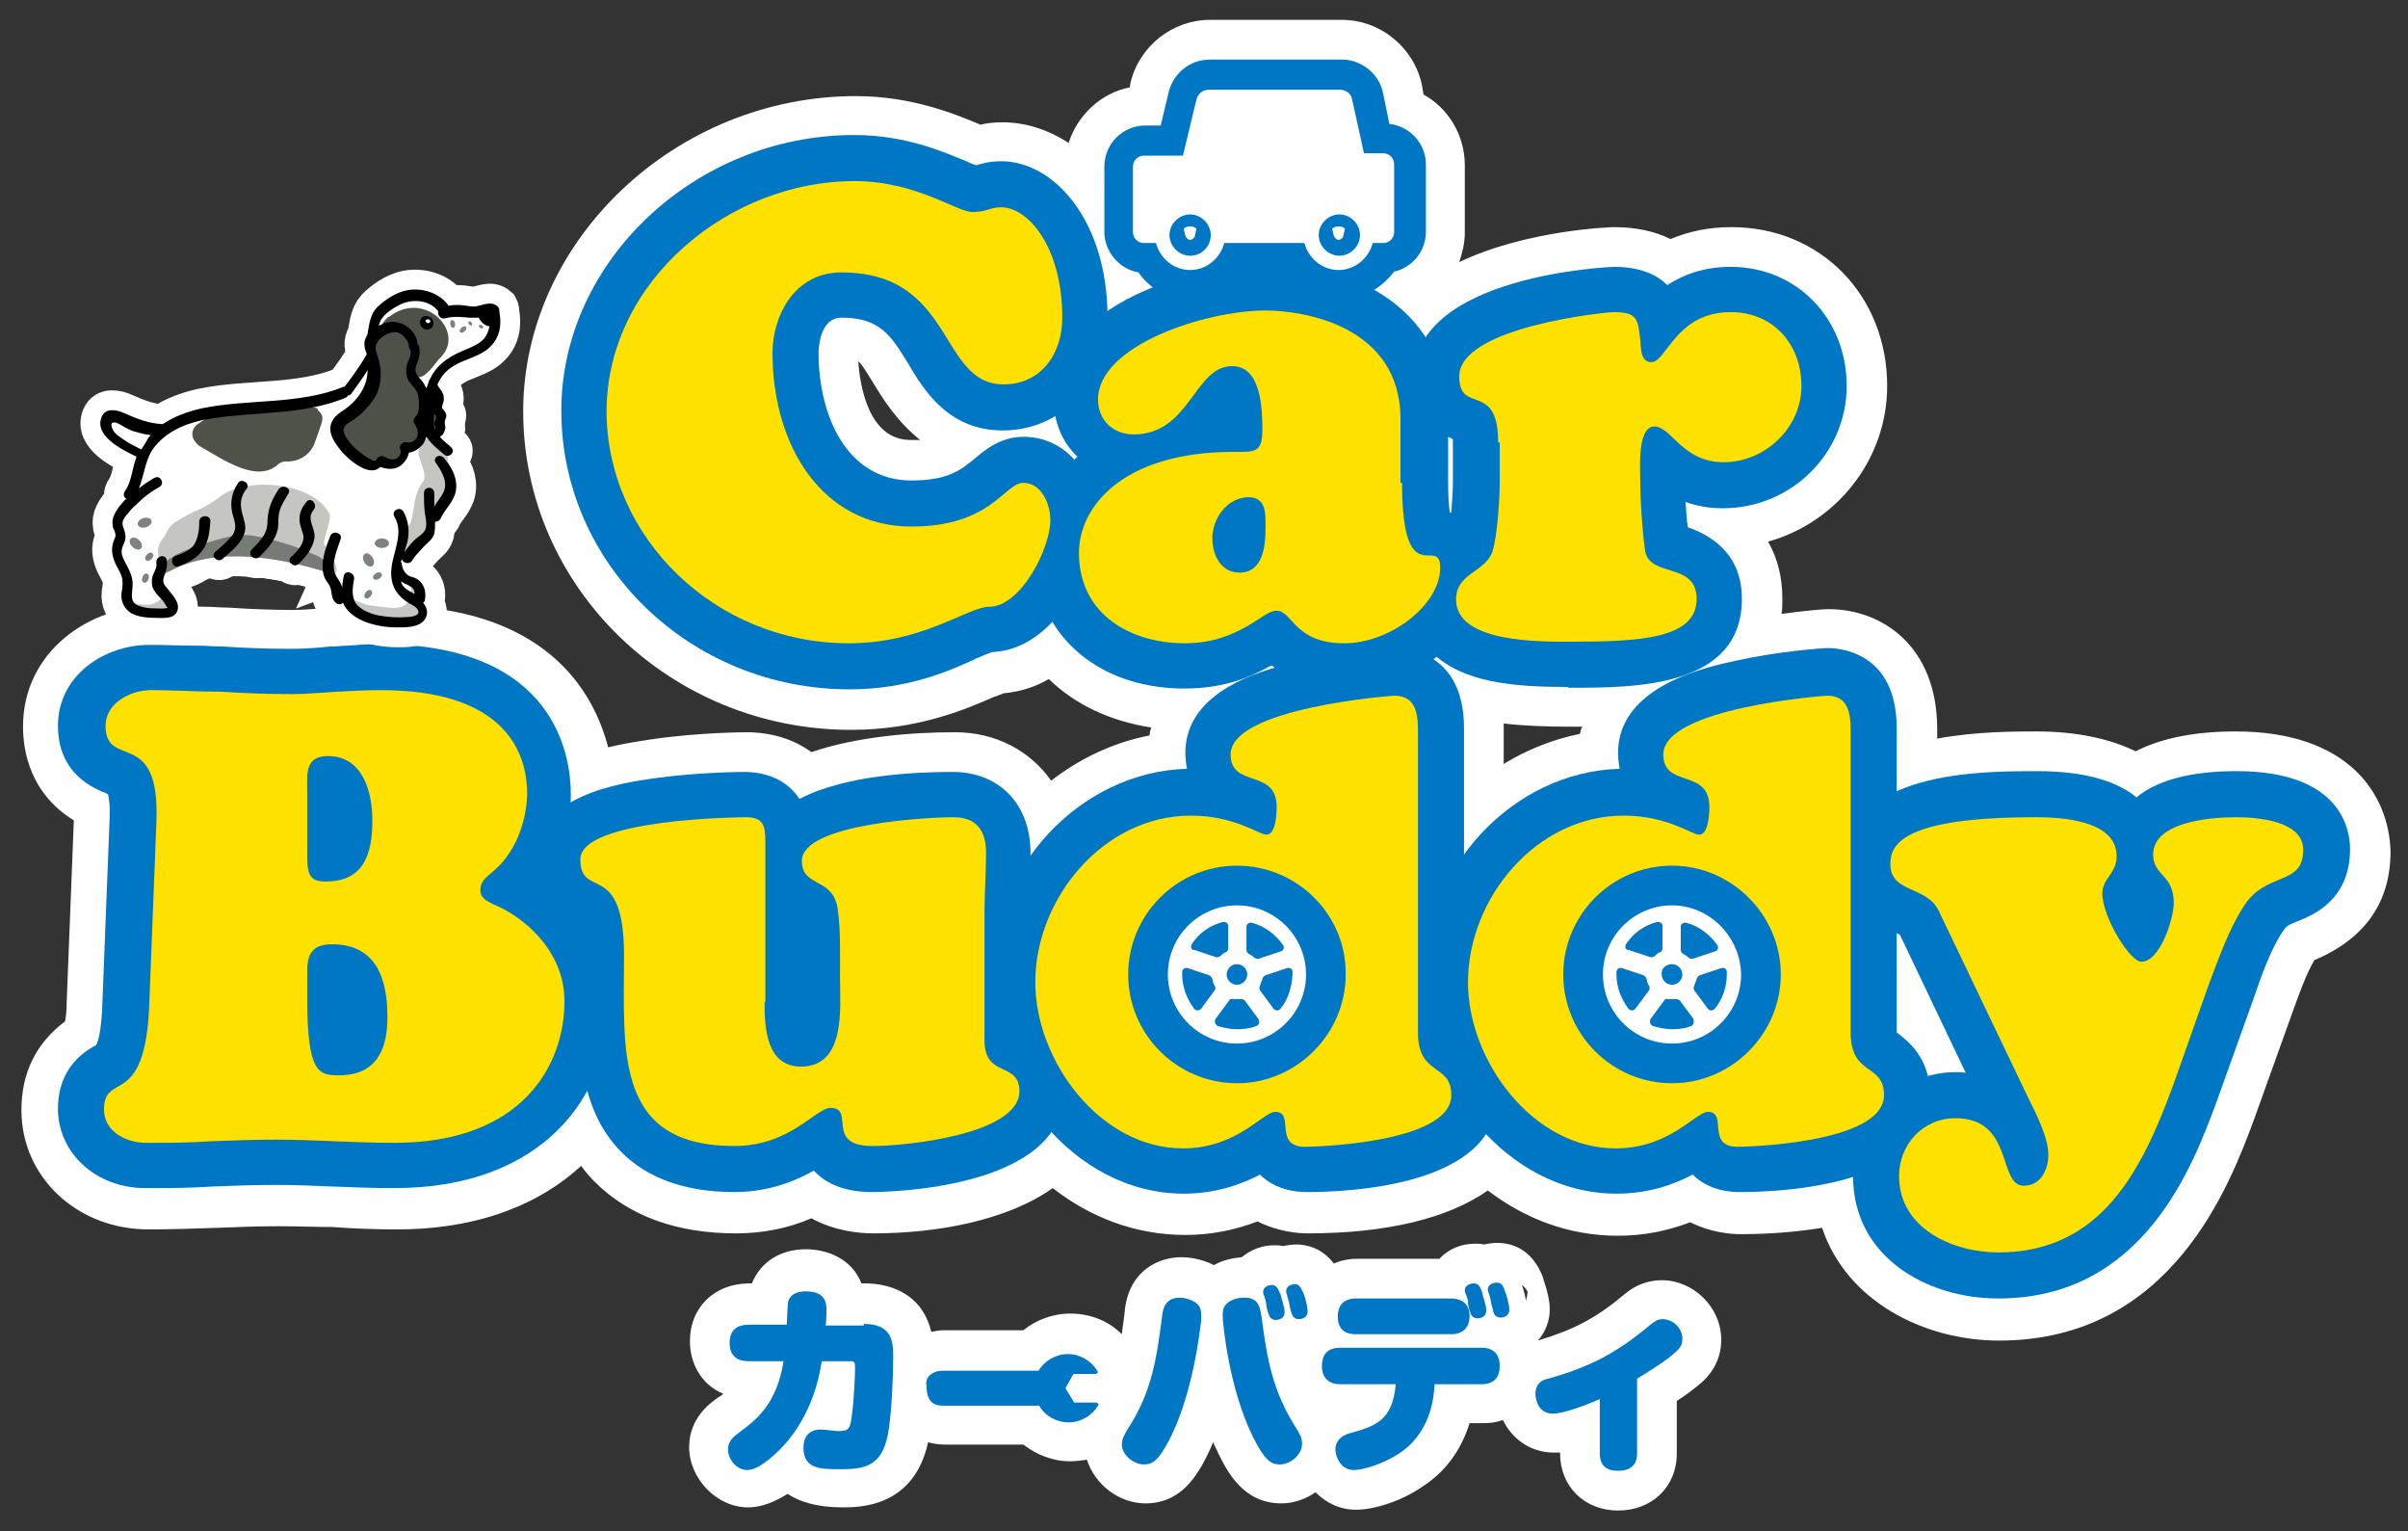<?xml version="1.0" encoding="utf-8"?>
<!-- Generator: Adobe Illustrator 26.5.3, SVG Export Plug-In . SVG Version: 6.00 Build 0)  -->
<svg version="1.1" id="_x31_" xmlns="http://www.w3.org/2000/svg" xmlns:xlink="http://www.w3.org/1999/xlink" x="0px" y="0px"
	 viewBox="0 0 303.3 192.8" enable-background="new 0 0 303.3 192.8" xml:space="preserve">
<rect x="0" y="0" width="303.3" height="192.8" fill="#333333" stroke="none"/>
<g>
	<g>
		<g>
			<path fill="#FFFFFF" d="M281.6,92.1c-5,0-9.3,0.8-12.6,2.5c-3.3-1.6-7.5-2.5-12.5-2.5c-2.7,0-7.6,0-12.5,0.9v-1.2
				c0-10.4-6.9-15.1-13.7-15.1c-0.7,0-3,0.2-5.9,0.6c0.1-0.6,0.1-1.3,0.1-1.9c0-2.7-0.6-5.1-1.8-7.2c8.6-2.4,15-10.3,15-19.6
				c0-11.4-8.4-20-19.6-20c-2.8,0-5.3,0.5-7.7,1.5c-2-1-4.4-1.5-7.1-1.5c-0.2,0-10.9,0.3-19.5,4.4c0.4-1.2,0.7-2.4,0.7-3.7v-8.5
				c0-3.8-2.1-7.2-5.2-8.9l-0.2-1.2c-1-4.7-5.2-8.2-10.1-8.2h-16.6c-4.7,0-8.9,3.3-10,7.9l-0.1,0.6c-3.6,0.7-6.6,3.5-7.7,7
				c-2.6-1.7-5.5-2.6-8.3-2.6c-1.1,0-2,0.1-2.8,0.3c-3.1-1.3-8.6-3.6-15.7-3.6c-22.7,0-41.9,18.2-41.9,39.7
				c0,22.1,18.5,40.1,41.3,40.1c8.4,0,14.5-2.6,18.1-4.2l0.1,0c0.3-0.1,0.7-0.3,1-0.4c2.1-0.2,4-0.8,5.7-1.8
				c3.3,3.2,7.7,5.3,12.9,6.1c-0.1,0.3-0.2,0.7-0.2,1c-4.6,0.9-8.8,2.9-12.4,5.7c-2.6-3.7-6.9-6.1-12.1-6.1
				c-5.2,0-12.2,0.5-18.1,2.5c-3-2.2-6.4-2.5-8.1-2.5c-0.1,0-6,0-12.1,0.9c-2,0.3-3.8,0.6-5.4,1c-1.9-7.3-8.1-17.9-28.3-17.9
				c-1.5,0-3,0.1-4.4,0.2l-0.2,0c-0.5,0-1,0.1-1.5,0.1c0,0-0.1,0-0.1,0l-0.3,0c0,0-0.1,0-0.1,0c-1.6,0.1-3.2,0.3-4.7,0.3
				c-2.7,0-5.4-0.1-8.3-0.3l-0.2,0c-0.8,0-1.7-0.1-2.5-0.1l-0.4,0c-2-0.1-4.1-0.1-6.2-0.1c-8.1,0-16.5,5.7-16.5,15.2
				c0,3.1,0.9,8.4,6.4,11.8l-0.9,22.9c0,1.1-0.1,1.8-0.2,2.4c-3.6,2.7-5.5,6.4-5.5,11.2c0,8.4,7,15,16,15c3,0,5.8-0.1,8.7-0.2
				c2.4-0.1,5.2-0.2,7.8-0.2c2.3,0,4.5,0.1,6.7,0.1c2.6,0.2,5.3,0.3,8.1,0.3c10.3,0,18-3.2,23.2-8c0.5,0.7,1.1,1.4,1.7,2
				c4.3,4.3,10.3,6.5,17.8,6.5c3.3,0,6.5-0.6,9.5-1.9c2.9,1.6,6,1.9,7.8,1.9c8,0,16.8-1.6,22.6-5.7c4.6,3.6,10.3,5.9,16.7,5.9
				c3.2,0,6.2-0.6,9.1-1.7c2.6,1.3,5.1,1.5,6.3,1.5c10,0,17.7-1.9,22.7-5.4c4.6,3.5,10.1,5.7,16.4,5.7c3.2,0,6.2-0.6,9.1-1.7
				c2.6,1.3,5.1,1.5,6.3,1.5c3.8,0,7.2-0.3,10.3-0.8c3.1,9.3,12.9,14.2,22.3,14.2c21.8,0,29.1-19.7,32.2-28.1l4.7-13.1
				c0.8-2.2,1.7-4.8,2.8-6.7c6.4-2.7,9.6-7.3,9.6-13.7C300.9,100.1,295.9,92.1,281.6,92.1z M108.1,45.5c0.5,0.4,1,1.3,2,2.9
				c1.1,1.8,2.9,4.7,5.8,7c-0.3,0-0.7,0-1.1,0C109.3,55.5,108.3,48.3,108.1,45.5z M199,92.4c-3.4,0.7-6.7,2-9.6,3.8v-4.4
				c0-0.2,0-0.5,0-0.7c2.6,0.3,5.4,0.4,8.1,0.4h0.4c0.4,0,0.9,0,1.4,0C199.1,91.8,199.1,92.1,199,92.4z"/>
			<path fill="#FFFFFF" d="M209.3,161.2c-1.7,0-3.3,0.6-4.6,1.7c-3.7,3.1-6.4,4.5-11,5.9c0.9-1,1.5-2.4,1.5-3.9
				c0-0.7-0.1-1.8-0.8-3.8c0,0,0-0.1,0-0.1c-1.4-3.9-4.2-4.5-5.8-4.5c-0.6,0-1.2,0.1-1.7,0.2c-0.4-0.1-0.8-0.1-1.1-0.1
				c-1.8,0-3.4,0.7-4.5,1.9h-10.3c-1.1,0-2.1,0.2-3,0.6c-1.5-2-3.5-2.4-4.7-2.4c-0.6,0-1.2,0.1-1.7,0.2c-0.4-0.1-0.8-0.1-1.1-0.1
				c-1.6,0-3,0.6-4.1,1.5c-1,0.1-2.3,0.3-3.5,1c-1.7-0.9-3.5-1-4.1-1c-2.9,0-6.5,1.7-7.1,6.5c-0.1,1.2-0.3,2.2-0.4,3.2
				c-1.7-1.7-4-2.6-6.5-2.6c-2.2,0-4.3,0.8-5.9,2.1l-9.9,0c-0.1,0-0.1,0-0.2,0c-0.5,0-1,0.1-1.5,0.2c-1.3-5.4-6.1-6.1-8.3-6.1h-0.5
				c-1.2-3.1-4.3-4.3-7-4.3c-3.2,0-5.7,1.6-6.8,4.3h-0.3c-4.4,0-7.5,3-7.5,7.3c0,2.6,1.3,5.4,4.2,6.6c-0.2,0.2-0.4,0.3-0.7,0.5
				c-1,0.7-3.6,2.6-3.6,6.2c0,4,3.5,7.6,7.4,7.6c2,0,3.7-0.9,5-1.7c1.5,1,3.7,1.7,6.9,1.7c2.2,0,9,0,10.8-8.2c0,0,0,0,0,0
				c0.7,0.2,1.4,0.3,2.2,0.3l9.8,0c1.7,1.3,3.7,2.1,5.9,2.1c0,0,0,0,0,0c0.7,0,1.4-0.1,2.1-0.2c1,3.1,4,5.5,7.4,5.5
				c4.3,0,6.2-3.3,7.1-4.8c0,0,0,0,0,0c0.5-0.9,1-1.9,1.4-2.9c0.2,0.5,0.5,1,0.7,1.5c1.1,2.2,3.1,6.2,7.9,6.2c1.5,0,3-0.5,4.3-1.4
				c1.3,1.3,3,2.2,5.1,2.2c2.3,0,5.7-1.1,8.2-2.8c3-1.9,5-4.6,6.1-8.1h1.7c0.9,0,1.7-0.1,2.5-0.4c1.1,2.3,3.4,4.1,6.4,4.1
				c0.2,0,0.4,0,0.8,0v0.1c0,4.2,3.1,7.2,7.3,7.2c4.3,0,7.4-3,7.4-7.2v-6.6c1.1-0.7,2.3-1.6,3.1-2.3c1.7-1.5,2.5-3.4,2.5-5.4
				C216.8,164.6,213.3,161.2,209.3,161.2z M192.4,162.6c0,0.4-0.1,0.8-0.2,1.2c-0.1-0.7-0.3-1.4-0.5-2
				C192,162,192.2,162.3,192.4,162.6z M162.8,161.7C162.8,161.7,162.8,161.7,162.8,161.7C162.8,161.7,162.7,161.7,162.8,161.7
				C162.8,161.7,162.8,161.7,162.8,161.7z"/>
		</g>
		<g>
			<g>
				<g>
					<g>
						<path fill="#0077C4" d="M49.7,149.6c-2.8,0-5.4-0.1-7.9-0.2c-2.4-0.1-4.6-0.2-7-0.2c-2.7,0-5.5,0.1-8,0.2
							c-2.8,0.2-5.6,0.2-8.5,0.2c-6.2,0-11-4.4-11-10c0-5.2,3.4-7.2,4.6-7.9c0.1,0,0.2-0.1,0.2-0.1c0.2-0.3,0.7-1.7,0.8-5.4l0.9-23
							c0.1-1.8-0.1-2.8-0.2-3.2c-0.1,0-0.1,0-0.2-0.1c-1.5-0.6-6.1-2.4-6.1-8.5c0-6.4,5.9-10.2,11.5-10.2c2.1,0,4.1,0.1,6.1,0.1
							c1,0,2,0.1,2.9,0.1l0.2,0c3,0.2,5.8,0.3,8.5,0.3c1.7,0,3.3-0.1,5.1-0.3l0.3,0c0.6,0,1.2-0.1,1.8-0.1c1.3-0.1,2.7-0.2,4.1-0.2
							c22.4,0,24.1,14.4,24.1,18.9c0,4-1.2,7.8-3.3,10.9c4.4,3.2,8.1,8.6,8.1,15.1C76.9,137.8,68.5,149.6,49.7,149.6z M48.1,114.7
							c3.3,1.8,6.5,5.5,6.5,13.4c0,4.2-1.3,7.7-3.7,9.9c13.3-0.5,14.4-9.3,14.4-12c0-4-4.2-6.4-5.3-6.8l-0.6-0.3
							c-3.9-1.9-4.7-4.8-4.7-6.8c0-3.6,2.3-5.6,3.2-6.3l0.4-0.3c1.3-1.1,2.2-3.2,2.2-5.4c0-1.8,0-7-11.5-7.3
							c2.3,2.4,3.6,6.1,3.6,10.6C52.7,109.4,50.6,112.8,48.1,114.7z M22.9,92.8c1.7,2.2,2.7,5.5,2.5,10.9l-0.9,23
							c-0.2,5.5-1.2,9-2.8,11.4c1.5,0,3-0.1,4.5-0.2l0.2,0c2.7-0.1,5.7-0.2,8.7-0.2c-2.3-3.3-2.3-8.3-2.3-11.8l0-4.3
							c0.1-2.7,1.2-5,2.9-6.4c-0.2-0.2-0.4-0.4-0.6-0.6c-2.3-2.3-2.3-5.3-2.3-7.7l0-7l0-0.5c0-1.6,0-4,1.3-6.2
							c-2.2-0.1-4.4-0.2-6.5-0.3c-1,0-2-0.1-3-0.1C24.1,92.8,23.5,92.8,22.9,92.8z"/>
					</g>
				</g>
				<g>
					<g>
						<path fill="#0077C4" d="M109.8,150.1c-1.8,0-5.1-0.3-7.3-2.7c-3.2,1.8-6.5,2.7-10,2.7c-6.1,0-10.9-1.7-14.2-5
							c-5.6-5.6-5.5-14-5.5-22.1c0-0.8,0-1.7,0-2.6c0-2.3-0.2-3.5-0.4-3.9c-1.3-0.6-5.1-2.5-5.1-8.2c0-8.2,11-9.7,15.1-10.3
							c5.7-0.8,11.3-0.8,11.4-0.8c1.4,0,4.9,0.3,6.9,3.4c5.7-3,14.5-3.4,19.3-3.4c5.9,0,9.8,4.1,9.8,10.2c0,1.3,0,2.7-0.1,4
							c0,1.2-0.1,2.4-0.1,3.6v14.9c1.7,0.9,4.4,3,4.4,7.5C134.1,150,110.8,150.1,109.8,150.1z M81.9,109.7c1.7,2.5,2.5,5.9,2.5,10.7
							c0,0.9,0,1.8,0,2.6c0,5.8-0.1,11.7,2.1,13.9c1.1,1.1,3.1,1.6,6,1.6c0.9,0,1.7-0.1,2.4-0.3c-2.4-1.8-4.3-5.4-4.3-12v-17.4
							C87.5,108.9,84.4,109.3,81.9,109.7z M109.4,135.6c0.8,0.7,1.4,1.6,1.9,2.9c2.9-0.2,6.4-0.7,8.8-1.4c-1.1-1.4-1.9-3.3-1.9-6.1
							v-16c0-1.3,0-2.7,0.1-4c0-0.8,0-1.5,0.1-2.3c-2.8,0.1-6,0.5-8.5,1c0.6,1,1.1,2.2,1.4,3.8c0.4,2.7,0.4,5.7,0.4,8.4l0,1.1
							c0,0.4,0,0.7,0,1.2C111.6,127.4,111.7,132,109.4,135.6z"/>
					</g>
				</g>
				<g>
					<g>
						<path fill="#0077C4" d="M149.1,150.3c-14,0-24.4-14.1-24.4-26.7c0-14.3,11.3-26.4,24.8-26.8c-0.1-0.6-0.2-1.3-0.2-2
							c0-8.4,11.1-10.8,14.8-11.6c5.4-1.2,11-1.6,11.6-1.6c1.5,0,8.7,0.5,8.7,10.1V130c0,0,0,0,0,0c1.3,1,4.2,3.1,4.2,7.9
							c0,11.4-18.5,12.2-24.1,12.2c-1.1,0-3.8-0.2-5.8-2.2C156.4,149.1,153.2,150.3,149.1,150.3z M149.3,108.5
							c-7.5,0.5-13.1,8.2-13.1,15.2c0,6.8,5.9,15.1,12.8,15.1c0.4,0,0.8,0,1.2-0.1c-3.8-2.5-6-7.6-6-14.4
							C144.2,117.1,146.1,111.6,149.3,108.5z M164.4,135.2c1,0.6,2,1.6,2.7,3.2c2.8-0.2,5.9-0.7,8.1-1.3c-1.2-1.5-2.4-3.7-2.4-7.2
							V93.5c-2.9,0.4-6.1,1-8.6,1.6c1.6,1.6,2.4,3.8,2.4,6.4c0,4.1-1.3,6.4-2.8,7.7c1.7,2.4,2.9,6.1,2.9,12l0,0.5
							C166.7,125.2,166.8,130.9,164.4,135.2z M184.4,130.4L184.4,130.4L184.4,130.4z"/>
					</g>
				</g>
				<g>
					<g>
						<path fill="#0077C4" d="M203.6,150.3c-14,0-24.4-14.1-24.4-26.7c0-14.3,11.3-26.4,24.8-26.8c-0.1-0.6-0.2-1.3-0.2-2
							c0-8.4,11.1-10.8,14.8-11.6c5.4-1.2,11-1.6,11.6-1.6c1.5,0,8.7,0.5,8.7,10.1V130c0,0,0,0,0,0c1.3,1,4.2,3.1,4.2,7.9
							c0,11.4-18.5,12.2-24.1,12.2c-1.1,0-3.8-0.2-5.8-2.2C210.9,149.1,207.8,150.3,203.6,150.3z M203.9,108.5
							c-7.5,0.5-13.1,8.2-13.1,15.2c0,6.8,5.9,15.1,12.8,15.1c0.4,0,0.8,0,1.2-0.1c-3.8-2.5-6-7.6-6-14.4
							C198.8,117.1,200.7,111.6,203.9,108.5z M218.9,135.2c1,0.6,2,1.6,2.7,3.2c2.8-0.2,5.9-0.7,8.1-1.3c-1.2-1.5-2.4-3.7-2.4-7.2
							V93.5c-2.9,0.4-6.1,1-8.6,1.6c1.6,1.6,2.4,3.8,2.4,6.4c0,4.1-1.3,6.4-2.8,7.7c1.7,2.4,2.9,6.1,2.9,12l0,0.5
							C221.3,125.2,221.3,130.9,218.9,135.2z M238.9,130.4L238.9,130.4L238.9,130.4z"/>
					</g>
				</g>
				<g>
					<g>
						<path fill="#0077C4" d="M251.7,163.5c-9.1,0-18.3-5.3-18.3-15.4c0-7.2,5.8-13.1,12.9-13.1c0.5,0,0.9,0,1.3,0.1l-8.3-17.4
							c-0.2-0.1-0.4-0.2-0.6-0.3c-1.7-0.8-6.2-2.8-6.2-8.6c0-11.7,16.9-11.7,24.1-11.7c6.3,0,10.2,1.4,12.5,3.3
							c2.3-1.9,6.2-3.3,12.6-3.3c13.3,0,14.3,7.5,14.3,9.8c0,6.4-4.6,8.3-6.6,9.1c-1.3,0.5-1.5,0.7-1.8,1.2l-0.1,0.1
							c-1.5,2.3-2.7,5.6-3.6,8.3l-4.7,13.1C276.2,146.8,270,163.5,251.7,163.5z M246.2,146.6c-0.9,0-1.3,0.8-1.3,1.6
							c0,1.8,1.8,2.9,3.7,3.4c-0.8-1.3-1.3-2.6-1.5-3.4c-0.2-0.5-0.4-1.2-0.6-1.6C246.4,146.6,246.3,146.6,246.2,146.6z
							 M247.2,109.2c0.8,0.8,1.6,1.7,2.2,3l11.5,24c1.1,2.3,2.6,5.4,2.8,8.5c1.6-2.6,3.1-6,4.5-10l2.9-8c-0.5,0.1-1,0.1-1.5,0.1
							c-6.4,0-10.6-10.2-10.6-14.4c0-1.5,0.4-2.6,0.8-3.6c-0.8-0.1-1.9-0.2-3.4-0.2C252.2,108.7,249.2,108.9,247.2,109.2z
							 M239,117.2C239,117.2,239,117.2,239,117.2L239,117.2z M278.5,108.9c0.1,0.2,0.2,0.5,0.3,0.7c0.3-0.3,0.5-0.6,0.8-0.9
							C279.2,108.8,278.8,108.8,278.5,108.9z"/>
					</g>
				</g>
				<g>
					<g>
						<path fill="#FFE100" d="M61.9,109.9c-0.7,0.6-1.4,1.1-1.4,2.2c0,1,0.9,1.4,1.7,1.8c3.3,1.3,8.9,5.5,8.9,12.2
							c0,8-5.3,17.8-21.4,17.8c-2.7,0-5.2-0.1-7.6-0.2c-2.4-0.1-4.8-0.2-7.3-0.2c-2.7,0-5.5,0.1-8.2,0.2c-2.7,0.2-5.4,0.2-8.2,0.2
							c-2.5,0-5.3-1.4-5.3-4.2c0-4.9,5.2,0.1,5.7-13.2l0.9-23c0.5-12.1-6.4-6.5-6.4-12.1c0-3,3.3-4.5,5.7-4.5c3,0,5.9,0.2,8.9,0.2
							c3,0.2,5.9,0.3,8.9,0.3c1.9,0,3.8-0.2,5.6-0.3c1.8-0.1,3.8-0.2,5.6-0.2c14.6,0,18.4,6.9,18.4,13.1
							C66.3,103.7,64.8,107.6,61.9,109.9z M38.7,106.4c0,3.1-0.2,4.6,2.3,4.6c4.8,0,5.9-3.4,5.9-7.7c0-3.6-1.2-8.1-5.6-8.1
							c-3,0-2.6,2.4-2.6,4.7V106.4z M38.7,125.9c0,9.3,1.5,9.5,4,9.5c4.6,0,6.1-3.1,6.1-7.3c0-4.9-1.4-9.2-7-9.2c-2.5,0-3,1.3-3.1,3
							V125.9z"/>
					</g>
				</g>
				<g>
					<g>
						<path fill="#FFE100" d="M96.3,126.2c0,3.2,0.2,8.1,4.6,8.1c5.7,0,4.9-7.5,4.9-11.3c0-2.6,0.1-6.1-0.3-8.6
							c-0.6-4-4.5-2.6-4.5-6c0-4.7,16-5.5,19.1-5.5c2.9,0,4.1,1.7,4.1,4.5c0,2.6-0.2,5-0.2,7.6v16c0,4.8,4.4,2.6,4.4,6.4
							c0,5.4-14.1,6.9-18.5,6.9c-6.1,0-2.1-4.8-5.3-4.8c-0.9,0-2.2,1.2-4.1,2.4c-1.9,1.2-4.5,2.4-8,2.4c-15.2,0-13.9-12-13.9-24
							c0-12.2-5.5-6.9-5.5-12.1c0-5.1,20.1-5.3,20.8-5.3c2.2,0,2.5,1,2.5,3V126.2z"/>
					</g>
				</g>
				<g>
					<g>
						<path fill="#FFE100" d="M178.6,130c0,5.6,4.2,3.8,4.2,7.9c0,6.1-17.5,6.5-18.4,6.5c-4.1,0-1.2-4.4-3.8-4.4
							c-0.7,0-1.9,1.1-3.8,2.3c-1.8,1.1-4.3,2.3-7.8,2.3c-10.5,0-18.6-11.1-18.6-20.9c0-10.6,8.6-21,19.6-21c5.5,0,8.6,2.4,9.5,2.4
							c1.2,0,1.3-2.6,1.3-3.5c0-4.9-5.8-2.3-5.8-6.6c0-5.9,20.4-7.4,20.6-7.4c2.4,0,3,1.7,3,4.3V130z M156.3,111.4
							c-5.3,0-6.3,9.2-6.3,12.9c0,3.8,1,10.3,5.9,10.3c5.3,0,5-9.8,5-13.3C161,118.1,161,111.4,156.3,111.4z"/>
					</g>
				</g>
				<g>
					<g>
						<path fill="#FFE100" d="M233.1,130c0,5.6,4.2,3.8,4.2,7.9c0,6.1-17.5,6.5-18.4,6.5c-4.1,0-1.2-4.4-3.8-4.4
							c-0.7,0-1.9,1.1-3.8,2.3c-1.8,1.1-4.3,2.3-7.8,2.3c-10.5,0-18.6-11.1-18.6-20.9c0-10.6,8.6-21,19.6-21c5.5,0,8.6,2.4,9.5,2.4
							c1.2,0,1.3-2.6,1.3-3.5c0-4.9-5.8-2.3-5.8-6.6c0-5.9,20.4-7.4,20.6-7.4c2.4,0,3,1.7,3,4.3V130z M210.9,111.4
							c-5.3,0-6.3,9.2-6.3,12.9c0,3.8,1,10.3,5.9,10.3c5.3,0,5-9.8,5-13.3C215.5,118.1,215.5,111.4,210.9,111.4z"/>
					</g>
				</g>
				<g>
					<g>
						<path fill="#FFE100" d="M273.7,136.7c-3.9,10.6-9,21-22,21c-5.7,0-12.5-3-12.5-9.6c0-4,3-7.3,7.1-7.3c7.4,0,5.3,8.5,8.6,8.5
							c2.2,0,3.1-2.1,3.1-3.9c0-2.2-1.6-5.3-2.6-7.3l-11.2-23.4c-1.5-3.2-6.1-2.2-6.1-5.9c0-2.4,1.4-5.9,18.3-5.9
							c3,0,10.2,0.3,10.2,4.9c0,2.2-1.8,2.8-1.8,4.7c0,3,3.5,8.6,4.9,8.6c2.4,0,4.1-5.5,4.1-7.4c0-3.6-2.6-3.4-2.6-6.1
							c0-4.2,7.5-4.7,10.4-4.7c2.6,0,8.5,0.4,8.5,4.1c0,4.7-4.8,2.6-7.6,7.3c-1.8,2.8-3,6.3-4.2,9.4L273.7,136.7z"/>
					</g>
				</g>
				<g>
					<g>
						<g>
							<path fill="#0077C4" d="M155.8,109c-7.6,0-13.7,6.2-13.7,13.7c0,7.6,6.2,13.7,13.7,13.7s13.7-6.2,13.7-13.7
								C169.6,115.2,163.4,109,155.8,109z"/>
						</g>
					</g>
					<g>
						<g>
							<path fill="#FFFFFF" d="M155.8,114c-4.8,0-8.7,3.9-8.7,8.7c0,4.8,3.9,8.7,8.7,8.7c4.8,0,8.7-3.9,8.7-8.7
								C164.5,117.9,160.6,114,155.8,114z M157,116.7c0-0.4,0.4-0.6,0.7-0.5c1.6,0.4,3,1.5,3.9,2.8c0.2,0.3,0.1,0.7-0.3,0.8
								l-2.7,0.9c-0.2,0.1-0.4,0-0.6-0.1c-0.2-0.2-0.5-0.4-0.7-0.5c-0.2-0.1-0.3-0.3-0.3-0.5V116.7z M155.8,121.4
								c0.7,0,1.3,0.6,1.3,1.3c0,0.7-0.6,1.3-1.3,1.3c-0.7,0-1.3-0.6-1.3-1.3C154.5,122,155.1,121.4,155.8,121.4z M150.1,118.9
								c0.9-1.4,2.3-2.4,3.9-2.8c0.4-0.1,0.7,0.2,0.7,0.5v2.8c0,0.2-0.1,0.4-0.3,0.5c-0.3,0.1-0.5,0.3-0.7,0.5
								c-0.2,0.1-0.4,0.2-0.6,0.1l-2.7-0.9C150.1,119.7,149.9,119.2,150.1,118.9z M151.3,127c-0.2,0.3-0.7,0.3-0.9,0
								c-0.9-1.2-1.5-2.7-1.5-4.3c0-0.1,0-0.2,0-0.3c0-0.4,0.4-0.6,0.7-0.5l2.7,0.9c0.2,0.1,0.3,0.2,0.4,0.5
								c0.1,0.3,0.1,0.6,0.3,0.8c0.1,0.2,0.1,0.4,0,0.6L151.3,127z M158.2,129.2c-0.7,0.3-1.6,0.4-2.4,0.4c-0.8,0-1.7-0.2-2.4-0.4
								c-0.3-0.1-0.5-0.6-0.3-0.9l1.7-2.3c0.1-0.2,0.3-0.3,0.5-0.2c0.2,0,0.3,0,0.5,0c0.2,0,0.3,0,0.5,0c0.2,0,0.4,0.1,0.5,0.2
								l1.7,2.3C158.7,128.7,158.6,129.1,158.2,129.2z M161.3,127c-0.2,0.3-0.7,0.3-0.9,0l-1.7-2.3c-0.1-0.2-0.1-0.4,0-0.6
								c0.1-0.3,0.2-0.5,0.3-0.8c0-0.2,0.2-0.4,0.4-0.5l2.7-0.9c0.4-0.1,0.7,0.1,0.7,0.5c0,0.1,0,0.2,0,0.3
								C162.7,124.4,162.2,125.9,161.3,127z"/>
						</g>
					</g>
				</g>
				<g>
					<g>
						<g>
							<path fill="#0077C4" d="M210.6,109c-7.6,0-13.7,6.2-13.7,13.7c0,7.6,6.2,13.7,13.7,13.7s13.7-6.2,13.7-13.7
								C224.3,115.2,218.1,109,210.6,109z"/>
						</g>
					</g>
					<g>
						<g>
							<path fill="#FFFFFF" d="M210.6,114c-4.8,0-8.7,3.9-8.7,8.7c0,4.8,3.9,8.7,8.7,8.7c4.8,0,8.7-3.9,8.7-8.7
								C219.2,117.9,215.3,114,210.6,114z M211.7,116.7c0-0.4,0.4-0.6,0.7-0.5c1.6,0.4,3,1.5,3.9,2.8c0.2,0.3,0.1,0.7-0.3,0.8
								l-2.7,0.9c-0.2,0.1-0.4,0-0.6-0.1c-0.2-0.2-0.5-0.4-0.7-0.5c-0.2-0.1-0.3-0.3-0.3-0.5V116.7z M210.6,121.4
								c0.7,0,1.3,0.6,1.3,1.3c0,0.7-0.6,1.3-1.3,1.3s-1.3-0.6-1.3-1.3C209.2,122,209.8,121.4,210.6,121.4z M204.8,118.9
								c0.9-1.4,2.3-2.4,3.9-2.8c0.4-0.1,0.7,0.2,0.7,0.5v2.8c0,0.2-0.1,0.4-0.3,0.5c-0.3,0.1-0.5,0.3-0.7,0.5
								c-0.2,0.1-0.4,0.2-0.6,0.1l-2.7-0.9C204.8,119.7,204.6,119.2,204.8,118.9z M206,127c-0.2,0.3-0.7,0.3-0.9,0
								c-0.9-1.2-1.5-2.7-1.5-4.3c0-0.1,0-0.2,0-0.3c0-0.4,0.4-0.6,0.7-0.5l2.7,0.9c0.2,0.1,0.3,0.2,0.4,0.5
								c0.1,0.3,0.1,0.6,0.3,0.8c0.1,0.2,0.1,0.4,0,0.6L206,127z M213,129.2c-0.7,0.3-1.6,0.4-2.4,0.4c-0.8,0-1.7-0.2-2.4-0.4
								c-0.3-0.1-0.5-0.6-0.3-0.9l1.7-2.3c0.1-0.2,0.3-0.3,0.5-0.2c0.2,0,0.3,0,0.5,0c0.2,0,0.3,0,0.5,0c0.2,0,0.4,0.1,0.5,0.2
								l1.7,2.3C213.4,128.7,213.3,129.1,213,129.2z M216,127c-0.2,0.3-0.7,0.3-0.9,0l-1.7-2.3c-0.1-0.2-0.1-0.4,0-0.6
								c0.1-0.3,0.2-0.5,0.3-0.8c0-0.2,0.2-0.4,0.4-0.5l2.7-0.9c0.4-0.1,0.7,0.1,0.7,0.5c0,0.1,0,0.2,0,0.3
								C217.5,124.4,216.9,125.9,216,127z"/>
						</g>
					</g>
				</g>
			</g>
			<g>
				<g>
					<path fill="#0077C4" d="M108.8,166.7c3.7,0,3.7,2.4,3.7,4.3c0,2.2-0.2,7.5-0.7,9.8c-0.8,3.8-2.9,4.2-5.9,4.2
						c-2.5,0-4.7,0-4.7-2.7c0-1.4,0.7-2.3,2.2-2.3c0.4,0,1.9,0.2,2.2,0.2c1.4,0,1.5-0.4,1.7-2c0.3-2.1,0.4-5.5,0.4-5.8
						c0-0.7,0-1-0.5-1h-3.7c-0.7,4.8-2.9,9.4-6.7,12.4c-1,0.8-1.9,1.3-2.7,1.3c-1.2,0-2.4-1.2-2.4-2.6c0-1.1,0.7-1.6,1.5-2.2
						c2-1.5,4.6-3.4,5.5-8.9h-4.3c-0.6,0-2.5,0-2.5-2.3c0-2.2,1.7-2.3,2.5-2.3h4.7c0.1-2.4,0.1-2.5,0.2-3c0.3-0.8,1-1.2,2.2-1.2
						c2.6,0,2.6,1.6,2.6,2.5c0,0.2,0,0.8-0.1,1.8H108.8z"/>
					<path fill="#0077C4" d="M146.9,182c-0.9,1.5-1.5,2.4-2.8,2.4c-1.3,0-2.8-1.2-2.8-2.5c0-0.7,0.3-1.2,0.7-1.9
						c3.1-4.7,3.7-9,4.4-14.5c0.1-0.6,0.3-2.1,2.2-2.1c0.7,0,1.6,0.3,2.1,0.7c0.6,0.5,0.6,1,0.6,2.1C151.2,167,150.3,176,146.9,182z
						 M158.9,165.8c0.7,5.4,1.4,9.4,4.4,14.1c0.5,0.8,0.7,1.2,0.7,1.9c0,1.4-1.5,2.6-2.8,2.6c-1.1,0-1.9-0.5-3.4-3.5
						c-3-6.1-3.8-14.2-3.8-15.3c0-0.4,0-1.3,1-1.8c0.9-0.5,1.9-0.4,2.1-0.4C158.6,163.6,158.7,164.7,158.9,165.8z M159.2,163.1
						c-0.1-0.2-0.1-0.3-0.1-0.4c0-0.8,0.9-0.9,1.1-0.9c0.5,0,0.7,0.3,1.1,1.2c0,0.2,0.5,1.5,0.5,2.2c0,1-1,1-1.1,1
						c-0.6,0-0.8-0.4-0.9-0.7c-0.1-0.2-0.3-1-0.3-1.2C159.5,164.1,159.3,163.3,159.2,163.1z M162.1,163c-0.1-0.2-0.1-0.3-0.1-0.4
						c0-0.8,0.9-0.9,1.1-0.9c0.5,0,0.7,0.3,1.1,1.2c0.1,0.2,0.5,1.5,0.5,2.2c0,1-1,1-1.1,1c-0.6,0-0.8-0.4-0.9-0.7
						c-0.1-0.2-0.3-1-0.3-1.2C162.4,164,162.1,163.2,162.1,163z"/>
					<path fill="#0077C4" d="M168.8,174.3c-1.2,0-2.3-0.6-2.3-2.3c0-1.2,0.5-2.3,2.3-2.3h17.8c1.5,0,2.3,0.8,2.3,2.3
						c0,1.3-0.6,2.3-2.3,2.3h-5.9c-0.1,1.7-0.5,6.2-4.6,8.8c-1.9,1.2-4.3,2-5.6,2c-1.7,0-2.3-1.8-2.3-2.6c0-1,0.7-1.7,1.7-2
						c3.2-0.9,5.5-1.5,5.9-6.2H168.8z M182.8,163.5c0.8,0,2.3,0.3,2.3,2.2c0,1.8-1.2,2.3-2.3,2.3h-12c-0.5,0-2.3,0-2.3-2.2
						c0-1.5,0.8-2.3,2.3-2.3H182.8z M184.6,162.9c-0.1-0.2-0.1-0.3-0.1-0.4c0-0.8,0.9-0.9,1.1-0.9c0.5,0,0.8,0.2,1.1,1.2
						c0,0.2,0.5,1.5,0.5,2.2c0,1-1,1-1.1,1c-0.6,0-0.8-0.4-0.9-0.7c-0.1-0.2-0.3-1-0.3-1.2C185,163.9,184.7,163.1,184.6,162.9z
						 M187.5,162.8c-0.1-0.2-0.1-0.3-0.1-0.4c0-0.8,0.9-0.9,1.1-0.9c0.5,0,0.8,0.2,1.1,1.2c0.1,0.2,0.5,1.5,0.5,2.2c0,1-1,1-1.1,1
						c-0.6,0-0.8-0.4-0.9-0.7c0-0.2-0.3-1-0.3-1.2C187.8,163.8,187.6,163,187.5,162.8z"/>
					<path fill="#0077C4" d="M201.4,176.2c-2,0.9-4.6,1.8-5.8,1.8c-1.8,0-2.2-1.7-2.2-2.5c0-1.4,1-1.8,1.6-1.9
						c5.3-1.5,8.6-3.2,13-6.9c0.4-0.3,0.8-0.6,1.4-0.6c1.2,0,2.5,1,2.5,2.5c0,0.5-0.1,1-0.9,1.7c-1.2,1.1-3.5,2.5-4.8,3.3v9.4
						c0,1.7-1.1,2.2-2.4,2.2c-1.4,0-2.3-0.6-2.3-2.2V176.2z"/>
				</g>
				<path fill="#0077C4" d="M116.9,173.4c0.4-0.5,1-0.8,1.8-0.8l12.1,0c0.8-1.3,2.2-2.1,3.7-2.1c1.5,0,2.9,0.8,3.7,2.1
					c0.1,0.1,0.1,0.2,0,0.3c-0.1,0.1-0.1,0.1-0.3,0.1l-2.7,0l-1,1.8l1.1,1.8l2.7,0c0.1,0,0.2,0.1,0.3,0.1c0.1,0.1,0.1,0.2,0,0.3
					c-0.8,1.3-2.2,2.1-3.7,2.1c-1.5,0-3-0.8-3.7-2.1l-12,0c-0.7,0-1.2-0.1-1.6-0.5c-0.4-0.4-0.6-1.1-0.6-2
					C116.6,174.1,116.7,173.7,116.9,173.4z"/>
			</g>
			<g>
				<g>
					<g>
						<g>
							<path fill="#0077C4" d="M107,86.8c-20,0-36.3-15.7-36.3-35.1c0-18.8,16.9-34.7,36.9-34.7c6.4,0,11.2,2.1,14.1,3.3
								c0.4,0.2,0.9,0.4,1.2,0.5c0,0,0.1,0,0.1,0c0.6-0.2,1.7-0.5,3.1-0.5c6.6,0,13.4,7.4,13.4,19.7c0,8.1-5.7,14.2-13.2,14.2
								c-6.8,0-9.9-5-11.9-8.4c-2.2-3.6-3.6-5.8-8.4-5.8c-2.9,0-2.9,4.3-2.9,4.4c0,8,3.6,16.1,11.7,16.1c4.7,0,6.3-1.4,7.9-2.7
								c1.3-1.1,3.3-2.8,6.2-2.8c5.8,0,9.2,5.3,9.2,10.5c0,5.6-5.1,16.3-13.1,16.6c-0.4,0.1-1.3,0.5-2,0.8
								C119.6,84.5,114.3,86.8,107,86.8z M124.7,82.1C124.7,82.1,124.7,82.1,124.7,82.1C124.7,82.1,124.7,82.1,124.7,82.1z
								 M100.2,29.7c-9.5,2.9-18,11.1-18,22c0,13,11.1,23.5,24.7,23.5c4.9,0,8.6-1.6,11.5-2.9c0.7-0.3,1.3-0.6,2-0.8
								c-1.6,0.3-3.5,0.5-5.6,0.5c-13.7,0-23.3-11.4-23.3-27.7C91.5,38.5,94.6,32.3,100.2,29.7z M124.3,70.4
								c-0.3,0.1-0.5,0.2-0.8,0.3c0.2,0,0.4,0,0.5-0.1C124.1,70.5,124.2,70.5,124.3,70.4z M126.3,42.6
								C126.3,42.6,126.4,42.6,126.3,42.6c1.5,0,1.7-1.6,1.7-2.6c0-4.7-1.5-7.2-2.3-8c-0.7,0.2-1.8,0.4-3.2,0.4
								c-1.9,0-3.5-0.7-5.4-1.5c-2.5-1.1-5.5-2.4-9.4-2.4c10.1,0.7,14.1,7.2,16.6,11.2C124.9,40.8,125.8,42.3,126.3,42.6
								C126.3,42.6,126.3,42.6,126.3,42.6z"/>
						</g>
					</g>
				</g>
				<g>
					<g>
						<g>
							<path fill="#0077C4" d="M169.3,86.8c-4.5,0-7.3-1.5-9.1-3c-0.1,0-0.2,0.1-0.3,0.1c-2.1,1.2-5.5,2.8-10.7,2.8
								c-11.2,0-19-7.1-19-17.2c0-4.2,1.8-8.6,5.5-12c-1.9-1.8-3-4.4-3-7.3c0-11.8,17.8-17,26.9-17c11.3,0,22.8,6,22.8,19.5v8
								c0,1.8,0.1,3,0.2,3.8c2.9,0.9,4.6,3.5,4.6,6.9C187.2,79.4,178.5,86.8,169.3,86.8z M164.3,72c1.3,0.7,2.1,1.6,2.7,2.2
								c0.7,0.8,0.9,1,2.4,1c1.8,0,3.5-0.9,4.7-1.9c-3.2-3.4-3.2-9.4-3.2-12.6v-8c0-5.2-4.2-7-7.6-7.6c1,2.1,1.7,5,1.7,9
								c0,0.9,0,3.4-1.6,5.5c1.9,2.3,1.8,5,1.8,6.6v0.2C165.1,68.7,164.8,70.6,164.3,72z M147.6,63.8c-4.1,1.4-5.8,3.9-5.8,5.8
								c0,5.1,5.2,5.6,7.5,5.6c0.1,0,0.3,0,0.4,0c-1.8-1.8-2.8-4.4-2.8-7.4C146.9,66.4,147.1,65,147.6,63.8z"/>
						</g>
					</g>
				</g>
				<g>
					<g>
						<g>
							<path fill="#0077C4" d="M197.4,86.5c-6.6,0-13.2-0.5-17.1-4.4c-1.8-1.8-2.8-4.1-2.8-6.7c0-4.8,3.3-7.2,4.7-8.2
								c0.1-0.1,0.2-0.1,0.3-0.2c0.2-1.3,0.5-4.2,0.5-6.5v-4.8c0-0.1,0-0.3,0-0.4c-3.3-1.5-4.9-4.2-4.9-7.9
								c0-12.8,24.9-13.8,25.2-13.8c3.3,0,5.4,1,6.7,2.3c2-1.3,4.6-2.3,8-2.3c8.3,0,14.6,6.5,14.6,15c0,8.5-7,15.4-15.6,15.4
								c-1.8,0-3.3-0.3-4.7-0.8c0.1,1,0.1,2.1,0.3,3.2c2.3,0.8,6.8,2.9,6.8,9c0,11.2-13.5,11.2-21.6,11.2h-0.3
								C197.5,86.5,197.5,86.5,197.4,86.5z M191.2,74.7c1.4,0.2,3.3,0.3,6.2,0.3c0,0,0.1,0,0.1,0h0.3c1.2,0,3.7,0,6.1-0.1
								c-1.2-1.1-2.2-2.6-2.5-4.9c-0.4-3.3-0.7-6.9-0.7-9.6c0-0.1,0-0.3,0-0.5c-0.1-3.5,0-7.4,2.6-10c0.1-0.1,0.1-0.1,0.2-0.2
								c-1-0.9-2-2.3-2.4-4.4c-3,0.4-6.7,1.2-9.2,2.1c1.5,1.6,2.6,4.2,2.6,8.3v4.8c0,0.3,0,7-1.2,10.5
								C192.9,72.6,192.1,73.8,191.2,74.7z M182.4,67.5C182.4,67.5,182.4,67.5,182.4,67.5C182.4,67.5,182.4,67.5,182.4,67.5z
								 M212.8,49.4c0.8,0.5,1.4,1.1,1.8,1.6c1.3,1.2,1.6,1.4,2.3,1.4c2.2,0,4-1.7,4-3.8c0-1.3-0.4-3.5-3.1-3.5
								c-1.5,0-2.1,0.6-3.4,2.3C214.1,48,213.6,48.7,212.8,49.4z"/>
						</g>
					</g>
				</g>
				<g>
					<g>
						<g>
							<path fill="#FFE100" d="M107.6,22.8c7.8,0,12.9,3.9,14.9,3.9c1.8,0,2.2-0.6,3.6-0.6c3.4,0,7.7,5,7.7,13.9
								c0,4.6-2.7,8.4-7.4,8.4c-8.2,0-6.1-14.1-20.4-14.1c-6.1,0-8.7,5.7-8.7,10.1c0,11.8,6.3,21.9,17.5,21.9
								c10.1,0,11.7-5.5,14.1-5.5c2.3,0,3.4,2.7,3.4,4.7c0,3.5-3.7,10.9-7.7,10.9c-2.7,0-8.3,4.6-17.7,4.6
								c-16.8,0-30.5-13.3-30.5-29.3C76.5,35.3,91.9,22.8,107.6,22.8z"/>
						</g>
					</g>
				</g>
				<g>
					<g>
						<g>
							<path fill="#FFE100" d="M176.6,60.8c0,14.1,4.8,6.4,4.8,10.7c0,4.6-6.2,9.5-12.1,9.5c-6.3,0-6.5-4.1-8.5-4.1c-1,0-2,1-3.8,2
								c-1.8,1-4.2,2.1-7.8,2.1c-6.6,0-13.3-3.5-13.3-11.4c0-5.7,5.4-12.7,19.5-12.7c2.5,0,3.6,0.2,3.6-2.7c0-2.6-0.1-8.1-3.8-8.1
								c-4.8,0-5.3,8.6-12.4,8.6c-2.6,0-4.5-1.8-4.5-4.4c0-6.8,13.5-11.2,21.1-11.2c4.6,0,17,1.8,17,13.7V60.8z M152.7,67.8
								c0,2.1,1.1,4.3,3.4,4.3c3,0,3.3-3.3,3.3-5.7c0-1.8,0.1-3.8-2.2-3.8C154.5,62.7,152.7,65.3,152.7,67.8z"/>
						</g>
					</g>
				</g>
				<g>
					<g>
						<g>
							<path fill="#FFE100" d="M188.7,55.7c0-7.8-4.9-3.4-4.9-8.3c0-6.3,18.7-8.1,19.4-8.1c3,0,3.1,0.8,3.4,3.5c0.1,1,0,2.8,1.4,2.8
								c1.9,0,3.1-6.3,10-6.3c5.3,0,8.9,4,8.9,9.3c0,5.3-4.6,9.6-9.8,9.6c-5.2,0-6.6-4.5-8.7-4.5c-2.2,0-1.8,5.3-1.8,6.8
								c0,2.4,0.2,5.7,0.6,8.8c0.5,3.5,6.5,1.4,6.5,6.1c0,5-7,5.4-15.8,5.4c-3.7,0-14.5,0.2-14.5-5.3c0-3.4,3.7-3.4,4.6-6.1
								c0.6-2,0.9-6.5,0.9-8.8V55.7z"/>
						</g>
					</g>
				</g>
				<g>
					<g>
						<g>
							<path fill="#0077C4" d="M168.7,37.8c-2.7,0-5.1-1.3-6.6-3.4h-5.4c-1.5,2.1-3.9,3.4-6.6,3.4c-2.7,0-5.2-1.3-6.7-3.5
								c-2.4-0.4-4.3-2.6-4.3-5.1V21c0-2.9,2.3-5.2,5.2-5.2h1.9l1-4.2c0.6-2.4,2.7-4.1,5.2-4.1h16.6c2.5,0,4.7,1.8,5.2,4.2l0.8,3.9
								c2.6,0.3,4.6,2.5,4.6,5.1v8.5c0,2.4-1.7,4.5-4,5C173.9,36.4,171.4,37.8,168.7,37.8z M167.8,28.8l0.2,0.9
								c0.1,0.2,0.3,0.5,0.6,0.5s0.6-0.3,0.6-0.5l0.2-0.9C169.1,28.4,168.2,28.4,167.8,28.8z M149.1,28.8l0.2,0.9
								c0.1,0.2,0.3,0.5,0.6,0.5s0.6-0.3,0.6-0.5l0.2-0.9C150.3,28.4,149.5,28.4,149.1,28.8z M155.7,26.9h7.3c1-2.1,3.2-3.6,5.7-3.6
								c1.2,0,2.3,0.3,3.2,0.9V23h-3.1l-1.7-8h-13l-2,8.3h-1.3C152.9,23.6,154.7,25,155.7,26.9z M146.5,23.3v1
								c0.8-0.5,1.7-0.9,2.7-1H146.5z"/>
						</g>
					</g>
					<g>
						<g>
							<path fill="#FFFFFF" d="M174.2,19.3h-2.4l-1.5-6.8c-0.1-0.7-0.8-1.2-1.5-1.2h-16.6c-0.7,0-1.3,0.5-1.5,1.2l-1.7,7.1h-4.9
								c-0.8,0-1.4,0.6-1.4,1.4v8.2c0,0.8,0.6,1.4,1.4,1.4h1.5c0.5,1.9,2.2,3.4,4.3,3.4c2.1,0,3.8-1.5,4.3-3.4h10.1
								c0.5,1.9,2.2,3.4,4.3,3.4c2.1,0,3.8-1.5,4.3-3.4h1.3c0.8,0,1.4-0.6,1.4-1.4v-8.5C175.6,19.9,175,19.3,174.2,19.3z
								 M149.9,32.2c-1.4,0-2.6-1.2-2.6-2.6s1.2-2.6,2.6-2.6s2.6,1.2,2.6,2.6S151.4,32.2,149.9,32.2z M168.7,32.2
								c-1.4,0-2.6-1.2-2.6-2.6s1.2-2.6,2.6-2.6s2.6,1.2,2.6,2.6S170.1,32.2,168.7,32.2z"/>
						</g>
					</g>
				</g>
			</g>
		</g>
	</g>
	<g>
		<g>
			<g id="塗り_00000023970621603316493350000005825805224008888450_">
				<path fill="none" stroke="#FFFFFF" stroke-width="5" d="M51.5,69.6c2.9-2.9,2.2-2.7,3.6-4.9c1.4-2.2,2-4,1.3-6
					c-0.3-1,0.1-2.2-0.7-2.9c-0.3-0.2-0.6-0.4-0.8-0.8c-0.2-0.5,0-1.1,0.3-1.5c0.3-0.4,0.6-0.9,0.5-1.5c-0.1-0.4-0.4-0.7-0.4-1
					c-0.1-0.5,0.3-1,0.3-1.6c-0.1-0.8-1-1.3-1-2c-1.2,1.7-1.2,4-0.7,6c0.2,0.7,0.4,1.3,0.8,1.9c0.4,0.6,1,1,1.7,1.1
					c-1.7-1.1-2.6-3.1-2.6-5.1c0-2,1-4,2.6-5.2c1-0.8,2.2-1.2,3.3-2c1.3-1,2.3-2.4,2.6-4c0.1-0.3,0-0.7-0.2-1
					c-0.5-0.6-1.2-0.3-1.8-0.1c-1.3,0.4-2.7,0.3-3.9-0.3c-0.8-0.4-1.4-1-2.2-1.3c-1.5-0.7-3.3-0.6-4.8,0.3c-1.4,0.9-2.4,2.3-2.8,4
					c-0.4,1.6-0.1,3.3-0.7,4.8c-0.5,1.3-1.5,2.4-2.8,3c-1.2,0.7-2.6,1-4.3,1.3c-4.4,1.9-9.6-0.1-14.1,1.3c-1.3,0.4-2.5,1.1-3.8,1.5
					s-2.8,0.5-4-0.1c-0.7-0.4-1.3-1-2.2-1.2c-0.4-0.1-0.8,0-1.1,0.3c-0.7,0.6-0.2,1.6,0.4,2.1c0.6,0.4,1.3,0.6,2,0.9
					c1.5,0.8,2.1,2.7,1.8,4.4c-0.5,2.5-2.7,4.4-3,6.9c-0.3,2.1,0.9,4.2,1,6.4c0.1,0.8,0,1.8,0.4,2.5c0.6,1,1.9,1.3,3.1,1.5
					c0.8,0.1,1.6,0.2,2.3-0.2c0.4-0.3,0.6-0.7,0.6-1.2c-0.2-1.1-1.9-1.3-2-2.4c0-0.4,0.2-0.7,0.4-1c0.5-0.4,1.2-0.5,1.8-0.7
					c2.2-0.5,4.2-2,5.4-4c1.2,0.6,2.5,1.1,3.8,1.4c1.3,0.2,2.8,0.2,3.9-0.5l-0.2,0.8c2.1,0.1,4,0.1,6.2-0.1c0.2,0-0.1,0.2-0.2,0.3
					c-1,1.4,0.6,2.1,0.4,2.6c0.8-0.3,0.7,2,1.7,3.4c0.9,1.1,2.5,1.5,3.8,1.8c1.5,0.3,3,0.1,4.5-0.2c0.2,0,0.4-0.1,0.6-0.2
					c0.8-0.5,0-1.4,0.3-2c0.5-0.9-0.2-2.3-2.6-3C48.9,72,50.5,70.5,51.5,69.6z"/>
				<g>
					<ellipse fill="none" stroke="#FFFFFF" stroke-width="5" cx="48.1" cy="68.4" rx="0.9" ry="0.6"/>
					
						<ellipse transform="matrix(0.862 -0.508 0.508 0.862 -29.394 33.311)" fill="none" stroke="#FFFFFF" stroke-width="5" cx="46.4" cy="70.5" rx="0.6" ry="0.9"/>
					
						<ellipse transform="matrix(0.862 -0.508 0.508 0.862 -30.231 34.171)" fill="none" stroke="#FFFFFF" stroke-width="5" cx="47.5" cy="72.5" rx="0.6" ry="0.4"/>
					
						<ellipse transform="matrix(0.604 -0.797 0.797 0.604 -41.26 66.625)" fill="none" stroke="#FFFFFF" stroke-width="5" cx="46.4" cy="74.8" rx="0.6" ry="0.4"/>
				</g>
				<g>
					
						<ellipse transform="matrix(0.959 -0.285 0.285 0.959 -17.988 7.901)" fill="none" stroke="#FFFFFF" stroke-width="5" cx="18.2" cy="65.8" rx="0.9" ry="0.6"/>
					
						<ellipse transform="matrix(0.681 -0.732 0.732 0.681 -44.678 34.31)" fill="none" stroke="#FFFFFF" stroke-width="5" cx="17.1" cy="68.5" rx="0.6" ry="0.9"/>
					
						<ellipse transform="matrix(0.681 -0.732 0.732 0.681 -45.318 36.127)" fill="none" stroke="#FFFFFF" stroke-width="5" cx="18.8" cy="70.1" rx="0.6" ry="0.4"/>
					
						<ellipse transform="matrix(0.351 -0.936 0.936 0.351 -56.242 64.373)" fill="none" stroke="#FFFFFF" stroke-width="5" cx="18.3" cy="72.8" rx="0.6" ry="0.4"/>
				</g>
				<path fill="none" stroke="#FFFFFF" stroke-width="5" d="M34.4,51.8c-2.8-0.6-2-0.1-5.5,0c0,0-0.1,0-0.1,0
					c-1.4-0.1-2.4,0.6-3.9,1.6c-0.7,0.5-0.9,1.4-0.4,2.1c0.2,0.3,0.5,0.6,0.7,0.7c3.1,1.8,7.3,4.7,9.9,2.2c0.3-0.2,0.6-0.3,0.9-0.3
					c1.7,0.1,3.2-0.9,3.7-2.5c0.8-2.4,1.3-3,0.5-3.8c-0.1-0.1-0.2-0.2-0.2-0.3c-0.2-0.4-1.7-0.1-5.3,0.3
					C34.7,51.8,34.5,51.8,34.4,51.8z"/>
				<g>
					
						<ellipse transform="matrix(0.987 -0.161 0.161 0.987 -5.814 9.697)" fill="none" stroke="#FFFFFF" stroke-width="5" cx="57" cy="40.8" rx="0.3" ry="0.5"/>
					
						<ellipse transform="matrix(0.769 -0.64 0.64 0.769 -13.068 46.888)" fill="none" stroke="#FFFFFF" stroke-width="5" cx="58.3" cy="41.5" rx="0.5" ry="0.3"/>
					
						<ellipse transform="matrix(0.769 -0.64 0.64 0.769 -12.337 47.316)" fill="none" stroke="#FFFFFF" stroke-width="5" cx="59.2" cy="40.7" rx="0.2" ry="0.3"/>
					
						<ellipse transform="matrix(0.468 -0.884 0.884 0.468 -4.1 75.465)" fill="none" stroke="#FFFFFF" stroke-width="5" cx="60.6" cy="41.1" rx="0.2" ry="0.3"/>
				</g>
				<g>
					<path fill="none" stroke="#FFFFFF" stroke-width="5" d="M41.6,72.1c-13.5-4-18.3-1.2-20.9,0.2c-0.6,0.3-0.6-1.5-0.8-2.7
						c-0.1-0.6,0.2-1.3,0.7-1.9c0.4-0.6,0.7-1.5,1.4-1.9c2.6-1.7,3.3-1.4,5.9-3.4c3.1-2.3,11.5-1.8,13.6,2.3
						c0.3,0.6-0.7,2.9-0.7,3.8C40.8,68.4,43.8,72.8,41.6,72.1z"/>
					<path fill="none" stroke="#FFFFFF" stroke-width="5" d="M41.3,72.1c-3.2-1-6.6-1.8-10-2c-3.4-0.2-6.9,0.2-9.9,1.8
						c-0.3,0.1-0.6,0.3-0.8,0.1c-0.2-0.1-0.3-0.5-0.2-0.7s0.3-0.4,0.5-0.6c1.5-1.2,3.4-1.8,5.3-2.4c1.3-0.4,2.6-0.8,3.9-0.9
						c1.2-0.1,2.3,0.1,3.5,0.4c2,0.5,4,1.1,5.9,2c0.6,0.2,1.1,0.5,1.5,1S41.7,71.8,41.3,72.1z"/>
				</g>
				<g>
					<path fill="none" stroke="#FFFFFF" stroke-width="5" d="M54.1,54.8c-0.5,0.6-1.4,1.4-1.4,2.2c0,0.8,1.2,2.8,0.6,3.6
						c-1.8,2.4-0.6,4.9-2.5,6.4c-0.4,0.3-1.2,3.4-0.8,3.8c0.3,0.2,2.8-2.3,3.1-2.4c0.9-0.4,0.8-2.3,1.4-3c1.5-1.9,2.7-3.7,2.4-6.1
						c-0.1-0.6-0.6-0.8-0.5-1.9c0-0.6-0.2-0.9-0.6-1.3C55.1,55.5,54.5,55,54.1,54.8z"/>
					<path fill="none" stroke="#FFFFFF" stroke-width="5" d="M51.8,73.5c0,1,0,2.1-0.8,2.7c-0.6,0.4-1.4,0.4-2.2,0.3
						c-0.8-0.1-1.6-0.2-2.4-0.3c-0.3,0-2.8-1.1-3-1s1.2,1.4,1.1,1.6c0,0.2,0.7,0.4,1,0.5s0.5,0.2,0.7,0.2c1.4,0.2,2.8,0.4,4.1,0.6
						c0.7,0.1,1.6,0.2,2.1-0.4c0.3-0.3,0.4-0.8,0.3-1.3s-0.3-0.9-0.5-1.3c0.5-0.1,0.9-0.8,0.7-1.3S52,73.1,51.8,73.5z"/>
					<path fill="none" stroke="#FFFFFF" stroke-width="5" d="M20.7,74.7c-0.2,0.7-0.9,1.2-1.7,1.4c-0.7,0.2-2.2-0.2-3-0.3
						c0,0.3,0.4,1.1,0.7,1.3s0.9-0.1,1.1,0c0.6,0.2,1.1,0.4,1.7,0.5c0.6,0.1,1.2,0.1,1.8-0.2c0.3-0.1,0.5-0.3,0.7-0.6
						c0.2-0.4,0-1-0.3-1.4C21.5,75.1,21,74.9,20.7,74.7z"/>
					<path fill="none" stroke="#FFFFFF" stroke-width="5" d="M54.8,48.4c-0.7,0.9-0.8,2.1-0.9,3.2c-0.1,0.9-0.1,2,0.3,2.8
						c0.1,0.2,0.3,0.4,0.5,0.4c0.2,0,0.3-0.2,0.4-0.3c0.3-0.4,0.6-0.8,0.8-1.3c0.1-0.5,0-1.1-0.3-1.4c-0.2-0.2-0.6-0.3-0.6-0.6
						c0-0.3,0.3-0.5,0.5-0.7c0.2-0.3-0.1-0.7-0.3-1S54.6,48.7,54.8,48.4z"/>
				</g>
				<path fill="none" stroke="#FFFFFF" stroke-width="5" d="M47.8,41.4c-0.1,0.4,0.3,0.7,0.6,0.4c0.8-0.5,2-0.5,2.7,0.2
					c1.4,1.1,0.9,3,0.6,4.5c0,1,1,1.3,1.8,0.7c0.9-0.7,1.4-1.6,2-2.2c3.2-3.2-2-8.6-6.5-5.1C48.9,39.8,48.1,40.7,47.8,41.4z"/>
				<path fill="none" stroke="#FFFFFF" stroke-width="5" d="M54.9,48.5c-0.7,0.9-0.8,2.1-0.9,3.2c-0.1,0.9-0.1,2,0.3,2.8
					c0.1,0.2,0.3,0.4,0.5,0.4c0.2,0,0.3-0.2,0.4-0.3c0.3-0.4,0.6-0.8,0.8-1.3c0.1-0.5,0-1.1-0.3-1.4c-0.2-0.2-0.6-0.3-0.6-0.6
					c0-0.3,0.3-0.5,0.5-0.7c0.2-0.3-0.1-0.7-0.3-1C55,49.2,54.7,48.8,54.9,48.5z"/>
				<path fill="none" stroke="#FFFFFF" stroke-width="5" d="M52.3,43.7c0-1.4-1.4-2.7-2.8-2.7c-1.4,0-2.7,1.4-2.7,2.8
					c0,0.7,0.3,1.4,0.5,2.2c0.2,1.4-0.2,2.8-0.9,3.9s-1.8,2.1-3,2.9c-0.4,0.3-0.9,0.6-1,1.1c-0.1,0.6,0.3,1.2,0.7,1.7
					c0.6,0.7,1.3,1.4,1.9,2.2c0.4,0.4,0.9,0.9,1.4,0.8c0.4-0.1,0.6-0.4,1-0.5c0.6-0.1,1.1,0.5,1.7,0.6c0.6,0.1,1.2-0.3,1.5-0.8
					c0.4-0.5,0.6-1.1,1.1-1.4c0.6-0.5,1.6-0.7,1.8-1.5c0.1-0.6-0.4-1.1-0.4-1.7c0-0.4,0.3-0.8,0.4-1.3c0.5-2-2.1-3.7-1.8-5.7
					c0.1-0.5,0.3-1,0.5-1.5C52.4,44.1,52.4,43.5,52.3,43.7z"/>
			</g>
			<path fill="none" stroke="#FFFFFF" stroke-width="5" d="M61.9,38.8c-0.4,0.1-0.8,0.2-1.3,0.4c-0.1,0-0.2,0.1-0.3,0.1
				c-0.1,0.1-0.1,0.3-0.1,0.5c0.2,0.5,0.6,1,1.1,1.2c0.2,0.1,0.4,0.1,0.5,0c0.1-0.1,0.1-0.2,0.2-0.3c0.1-0.4,0.1-0.7,0.2-1.1
				c0-0.2,0-0.4-0.1-0.6C62.2,38.8,61.9,38.7,61.9,38.8z"/>
			<path fill="none" stroke="#FFFFFF" stroke-width="5" d="M62.9,39.3c0-0.1,0-0.1,0-0.2c0-0.2-0.1-0.3-0.2-0.5
				c-0.9-0.8-1.9-0.1-3,0c-0.6,0-1.3-0.2-1.9-0.2c-0.4,0-0.9,0-1.3,0.1c-1.3-1.9-4.1-2.5-6.1-1.7c-1.1,0.4-2.2,1.2-3,2
				c-0.8,0.9-0.9,2.1-1.1,3.2c0,0,0,0.1,0,0.1c-0.1,0.1-0.1,0.1-0.1,0.2c-0.5,0.8-0.3,1.5,0,2.3c-0.8,1.4-1.8,2.8-2.8,4.1
				c0,0-0.1,0-0.1,0c-5.7,2.3-11.9,1.5-17.8,2.7c-1.8,0.4-3.5,1-5,2c0,0-0.1,0-0.1,0c-1.8-0.1-3.2-0.7-4.8-1.4
				c-0.9-0.4-2.3-0.7-2.8,0.5c-1,2.4,2.7,4.2,4.4,5c-0.1,0.2-0.1,0.4-0.2,0.6c-0.4,1.3-0.5,2.7-1.3,3.8c-0.2,0.4-0.1,0.7,0.2,0.9
				c-0.6,0.6-1.2,1.3-1.5,2c-0.2,0.4-0.3,0.9-0.2,1.4c0,0.2,0.1,0.4,0.2,0.6c0.2,0.5,0.2,0.7,0,1.1c-0.5,1.2-0.3,2.1,0.2,3.2
				c0.3,0.6,0.7,1.2,0.8,1.8c0.1,0.6,0,1.2-0.1,1.8c-0.1,1,0.3,1.9,1.2,2.5c0.9,0.5,2.1,0.6,3.1,0.6c0.8,0,2.3,0.2,2.7-0.8
				c0.5-1.1-0.7-2.2-1.3-3c-0.6-0.6-0.5-1.1-0.2-1.8c0.2-0.6,0.3-1.1,0.2-1.7c-0.2-0.8-1.4-0.5-1.3,0.4c0.1,0.6-0.3,1.1-0.5,1.7
				c-0.1,0.4-0.1,0.9,0,1.3c0.2,0.5,0.5,0.9,0.9,1.3c0.2,0.2,0.4,0.4,0.6,0.7c0,0,0.4,0.7,0.4,0.6c0,0.2-1.7,0.1-1.8,0.1
				c-0.6,0-1.2-0.1-1.8-0.3c-1.4-0.5-0.7-1.9-0.8-3c-0.1-1.3-0.9-2.2-1.3-3.3c-0.2-0.7,0-1.1,0.3-1.8c0.2-0.6,0.1-1-0.1-1.6
				c-0.3-0.7-0.2-1.1,0.3-1.7c0.4-0.5,0.8-1,1.3-1.4c0.9-0.9,1.8-1.6,2.9-2.2c0.7-0.4,0.1-1.6-0.7-1.1c-0.7,0.4-1.3,0.8-1.9,1.3
				c0.7-1.8,0.8-3.9,2.1-5.4c1.8-2.1,4.4-3,7-3.4c5.7-0.9,11.5-0.4,16.9-2.6c0.2-0.1,0.3-0.2,0.3-0.3c0.2,0,0.4-0.1,0.5-0.3
				c0.7-1,1.4-1.9,2-2.9c0,2.1-1.3,3.9-3.1,5.1c-0.8,0.5-1.6,1.2-1.6,2.3c0,1,0.7,1.9,1.3,2.7c0.9,1.1,3.6,3.5,5,2.1
				c0.9,0.3,1.8,0.4,2.6-0.2c0.5-0.4,0.9-1,1-1.6c0.7-0.1,1.3-0.5,1.8-1.1c0.2-0.3,0.3-0.6,0.4-0.9c0,0,0.1,0.1,0.1,0.1
				c0.5,0.8,1.4,1.5,2.1,2.1c0.6,0.6,1.6-0.3,0.9-0.9c-0.4-0.4-1-0.8-1.4-1.3c0.4-0.2,0.6-0.6,0.7-1.1c0-0.3-0.1-0.5-0.1-0.7
				c0-0.4,0.3-0.6,0.2-1c-0.1-0.4-0.3-0.5-0.5-0.8c-0.1-0.3,0.2-0.7,0.2-1.1c0-0.3,0-0.6-0.2-0.9c-0.1-0.3-0.5-0.6-0.6-1
				c0.4-0.9,1-1.7,2-2.3c1.4-0.9,3.4-1.2,4.6-2.4C63,42.5,63.2,40.8,62.9,39.3z M17.8,56.6c-0.8-0.4-1.6-0.8-2.3-1.3
				c-0.4-0.3-0.8-0.5-1.1-0.9c-0.3-0.4-0.7-1.3,0.1-1.2c0.5,0.1,1,0.5,1.4,0.7c0.4,0.2,0.8,0.4,1.3,0.5c0.6,0.2,1.2,0.3,1.8,0.4
				c-0.1,0.1-0.2,0.2-0.3,0.3C18.4,55.7,18.1,56.1,17.8,56.6z M52.2,53.3c0.3,0.5,0.6,1.2,0.3,1.8c-0.3,0.5-0.8,0.7-1.3,0.6
				c-0.4-0.2-1,0.4-0.8,0.8c0.2,0.5,0,0.9-0.4,1.2c-0.5,0.3-1.1,0.1-1.6-0.2c-0.4-0.2-0.8,0-1,0.4c-0.2,0.6-2.4-1.2-2.6-1.4
				c-0.5-0.5-1.7-1.7-1.5-2.5c0.1-0.6,0.9-0.9,1.3-1.2c0.4-0.3,0.8-0.6,1.1-0.9c0.6-0.6,1.3-1.4,1.7-2.2c0.7-1.4,0.7-3.2,0.2-4.7
				c0-0.1,0-0.2-0.1-0.3c0-0.1-0.1-0.3-0.1-0.4c-0.4-1.1,0.6-1.9,1.5-2.3c0.5-0.2,1-0.3,1.5,0c0.5,0.3,1.1,1,1.1,1.6
				c0,0.2,0.1,0.4,0.2,0.5c0,0,0,0,0,0c0.2,0.7-0.4,1.4-0.5,2.1c-0.1,0.6,0,1.3,0.3,1.8c0.5,0.7,1.1,1.1,1.2,2
				c0.1,0.7,0.2,2-0.4,2.5C52.1,52.7,52,53.1,52.2,53.3z M54.9,52.7c0,0.2-0.2,0.3-0.2,0.6c0,0.2,0.3,0.6,0.1,0.8
				c-0.2-0.6-0.2-1.3-0.1-2C54.8,52.2,55,52.4,54.9,52.7z M61.2,42.3c-0.5,0.9-1.6,1.3-2.5,1.7c-1.7,0.7-3.2,1.5-4.2,3.1
				c-0.2,0.3-0.3,0.6-0.5,0.9c0,0,0,0.1,0,0.1c-0.1,0.3-0.2,0.5-0.3,0.8c-0.1-0.2-0.2-0.4-0.3-0.6c-0.5-0.8-1.3-1.1-1-2.2
				c0.3-0.8,0.6-1.5,0.4-2.4c0-0.2-0.1-0.3-0.2-0.3c-0.1-2-2.4-3.4-4.2-2.7c-0.2,0.1-0.4,0.2-0.7,0.3c0.1-0.3,0.2-0.6,0.4-0.9
				c0.5-0.7,1.4-1.3,2.2-1.7c1.5-0.8,3.8-0.7,4.9,0.8c-0.1,0.4,0.2,1,0.8,0.9c1.1-0.3,2-0.2,3.1-0.1c0.4,0,0.7,0,1.1,0
				c0.2,0,1.1-0.4,1.4-0.4c0,0,0,0,0,0.1C61.8,40.5,61.7,41.5,61.2,42.3z"/>
			<path fill="none" stroke="#FFFFFF" stroke-width="5" d="M25.1,65.6c0,1-0.1,2-0.6,2.9C24,69.3,23,69.7,22.1,70
				c-0.8,0.3-0.4,1.6,0.4,1.3c1.1-0.4,2.3-1,3-2c0.8-1.1,0.9-2.4,1-3.7C26.5,64.8,25.2,64.8,25.1,65.6z"/>
			<path fill="none" stroke="#FFFFFF" stroke-width="5" d="M30,60.8c-0.9,1.3-1.1,2.8-0.6,4.3c0.3,1,0.4,1.7-0.3,2.5
				c-0.6,0.7-1.3,1.3-2,1.9c-0.6,0.5,0.3,1.4,0.9,0.9c1.1-1,2.8-2.2,2.9-3.9c0-0.8-0.4-1.6-0.5-2.4c-0.2-1,0.1-1.9,0.7-2.6
				C31.5,60.8,30.4,60.2,30,60.8z"/>
			<path fill="none" stroke="#FFFFFF" stroke-width="5" d="M35.1,61.6c-0.8,1.2-1.3,2.3-1.4,3.8c0,0.8-0.1,1.5-0.6,2.2
				c-0.4,0.6-0.9,1.1-1.4,1.6c-0.6,0.6,0.4,1.5,1,0.9c1-1,2-2.1,2.3-3.5c0.1-0.7,0-1.5,0.2-2.2c0.2-0.8,0.7-1.5,1.1-2.2
				C36.8,61.5,35.6,60.9,35.1,61.6z"/>
			<path fill="none" stroke="#FFFFFF" stroke-width="5" d="M38.6,63.2c-0.8,0.9-1.1,2-0.7,3.2c0.2,0.7,0.5,1.1,0.2,1.9
				c-0.3,0.7-0.8,1.3-1.4,1.8C36,70.6,37,71.6,37.6,71c0.9-0.8,1.8-2,2-3.2c0.2-1.3-1.1-2.4-0.1-3.6C40.1,63.5,39.1,62.5,38.6,63.2z
				"/>
			<path fill="none" stroke="#FFFFFF" stroke-width="5" d="M54.9,58.3c0.8,1.1,1.6,2.5,0.9,3.8c-0.3,0.6-0.8,1.1-1.1,1.7
				c0-0.6,0-1.1,0-1.7c0-0.9-1.3-0.9-1.3,0c0,0.8,0,1.6,0.1,2.4c0.1,0.6,0.3,1.5,0.1,2.1c-0.2,0.6-1,1-1.4,1.4
				c-0.5,0.5-0.9,1-1.3,1.6c0,0,0,0,0,0.1c0.1-0.5,0.3-1,0.4-1.4c0.3-1.3,0.2-2.7-0.5-3.9c-0.4-0.7-1.6-0.1-1.1,0.7
				c1.2,2-0.2,4.4-0.4,6.5c-0.2,2,0.6,3.4,2.3,4.4c0.4,0.2,1,0.5,1.1,1c0.1,0.6-1.1,0.7-1.5,0.7c-1.2,0.1-2.3,0-3.5-0.2
				c-1-0.2-2-0.6-2.7-1.3c-0.8-0.9-0.6-2.2-0.4-3.3c0.1-0.8-1.1-1.2-1.3-0.4c-0.1,0.5-0.2,1.1-0.2,1.6c0-0.1,0-0.3-0.1-0.4
				c-0.2-0.6-0.6-0.9-0.8-1.5c-0.5-1.3,0.3-3.1,0.7-4.3c0.3-0.8-1-1.2-1.3-0.4c-0.6,1.5-1.3,3.4-0.8,5c0.2,0.7,0.8,1.1,0.9,1.8
				c0.1,0.6,0.1,1.2,0.6,1.6c0.3,0.3,0.7,0.2,0.9,0c0.1,0.1,0.1,0.3,0.2,0.4c0.6,1,1.6,1.6,2.6,2c1.3,0.5,2.7,0.7,4.1,0.7
				c1.1,0,2.7,0,3.4-1c0.5-0.7,0.3-1.5-0.2-2.1c0.1-0.1,0.2-0.2,0.2-0.3c0.2-0.9,0-1.8-0.6-2.4c-0.3-0.3-0.7-0.5-1.2-0.6
				c-0.7-0.3-1-0.9-1.1-1.6c0-0.1,0-0.2-0.1-0.2c0-0.2,0.1-0.3,0.1-0.5c0,0.5,0.9,0.9,1.3,0.3c0.4-0.7,1-1.2,1.5-1.8
				c0.5-0.5,1.1-0.9,1.3-1.6c0.1-0.5,0.1-1,0.1-1.5c0.3,0,0.5-0.1,0.7-0.4c0.5-1.2,1.6-2,1.9-3.4c0.3-1.5-0.4-2.9-1.3-4
				C55.5,56.9,54.4,57.6,54.9,58.3z M52.2,74.8c-0.3-0.2-0.7-0.4-1-0.6c-0.4-0.3-0.6-0.6-0.7-1C51.2,73.7,52.3,73.8,52.2,74.8z"/>
			<path fill="none" stroke="#FFFFFF" stroke-width="5" d="M52.9,40.6c0,0.4,0.3,0.8,0.8,0.9c0.5,0,0.9-0.3,0.9-0.8
				c0-0.5-0.4-0.9-0.9-0.9C53.3,39.7,52.9,40.1,52.9,40.6z"/>
			<path fill="none" stroke="#FFFFFF" stroke-width="5" d="M53.6,40.4c0,0.1,0.1,0.3,0.3,0.3c0.1,0,0.3-0.1,0.3-0.2
				c0-0.2-0.1-0.3-0.3-0.3C53.7,40.2,53.6,40.3,53.6,40.4z"/>
		</g>
		<g>
			<g id="塗り_00000064348686542527627440000007564758967346434945_">
				<path fill="#FFFFFF" d="M51.5,69.6c2.9-2.9,2.2-2.7,3.6-4.9c1.4-2.2,2-4,1.3-6c-0.3-1,0.1-2.2-0.7-2.9c-0.3-0.2-0.6-0.4-0.8-0.8
					c-0.2-0.5,0-1.1,0.3-1.5c0.3-0.4,0.6-0.9,0.5-1.5c-0.1-0.4-0.4-0.7-0.4-1c-0.1-0.5,0.3-1,0.3-1.6c-0.1-0.8-1-1.3-1-2
					c-1.2,1.7-1.2,4-0.7,6c0.2,0.7,0.4,1.3,0.8,1.9c0.4,0.6,1,1,1.7,1.1c-1.7-1.1-2.6-3.1-2.6-5.1c0-2,1-4,2.6-5.2
					c1-0.8,2.2-1.2,3.3-2c1.3-1,2.3-2.4,2.6-4c0.1-0.3,0-0.7-0.2-1c-0.5-0.6-1.2-0.3-1.8-0.1c-1.3,0.4-2.7,0.3-3.9-0.3
					c-0.8-0.4-1.4-1-2.2-1.3c-1.5-0.7-3.3-0.6-4.8,0.3c-1.4,0.9-2.4,2.3-2.8,4c-0.4,1.6-0.1,3.3-0.7,4.8c-0.5,1.3-1.5,2.4-2.8,3
					c-1.2,0.7-2.6,1-4.3,1.3c-4.4,1.9-9.6-0.1-14.1,1.3c-1.3,0.4-2.5,1.1-3.8,1.5s-2.8,0.5-4-0.1c-0.7-0.4-1.3-1-2.2-1.2
					c-0.4-0.1-0.8,0-1.1,0.3c-0.7,0.6-0.2,1.6,0.4,2.1c0.6,0.4,1.3,0.6,2,0.9c1.5,0.8,2.1,2.7,1.8,4.4c-0.5,2.5-2.7,4.4-3,6.9
					c-0.3,2.1,0.9,4.2,1,6.4c0.1,0.8,0,1.8,0.4,2.5c0.6,1,1.9,1.3,3.1,1.5c0.8,0.1,1.6,0.2,2.3-0.2c0.4-0.3,0.6-0.7,0.6-1.2
					c-0.2-1.1-1.9-1.3-2-2.4c0-0.4,0.2-0.7,0.4-1c0.5-0.4,1.2-0.5,1.8-0.7c2.2-0.5,4.2-2,5.4-4c1.2,0.6,2.5,1.1,3.8,1.4
					c1.3,0.2,2.8,0.2,3.9-0.5l-0.2,0.8c2.1,0.1,4,0.1,6.2-0.1c0.2,0-0.1,0.2-0.2,0.3c-1,1.4,0.6,2.1,0.4,2.6c0.8-0.3,0.7,2,1.7,3.4
					c0.9,1.1,2.5,1.5,3.8,1.8c1.5,0.3,3,0.1,4.5-0.2c0.2,0,0.4-0.1,0.6-0.2c0.8-0.5,0-1.4,0.3-2c0.5-0.9-0.2-2.3-2.6-3
					C48.9,72,50.5,70.5,51.5,69.6z"/>
				<g>
					<ellipse fill="#7D8383" cx="48.1" cy="68.4" rx="0.9" ry="0.6"/>
					
						<ellipse transform="matrix(0.862 -0.508 0.508 0.862 -29.394 33.311)" fill="#7D8383" cx="46.4" cy="70.5" rx="0.6" ry="0.9"/>
					
						<ellipse transform="matrix(0.862 -0.508 0.508 0.862 -30.231 34.171)" fill="#7D8383" cx="47.5" cy="72.5" rx="0.6" ry="0.4"/>
					
						<ellipse transform="matrix(0.604 -0.797 0.797 0.604 -41.26 66.625)" fill="#7D8383" cx="46.4" cy="74.8" rx="0.6" ry="0.4"/>
				</g>
				<g>
					
						<ellipse transform="matrix(0.959 -0.285 0.285 0.959 -17.988 7.901)" fill="#7D8383" cx="18.2" cy="65.8" rx="0.9" ry="0.6"/>
					
						<ellipse transform="matrix(0.681 -0.732 0.732 0.681 -44.678 34.31)" fill="#7D8383" cx="17.1" cy="68.5" rx="0.6" ry="0.9"/>
					
						<ellipse transform="matrix(0.681 -0.732 0.732 0.681 -45.318 36.127)" fill="#7D8383" cx="18.8" cy="70.1" rx="0.6" ry="0.4"/>
					
						<ellipse transform="matrix(0.351 -0.936 0.936 0.351 -56.242 64.373)" fill="#7D8383" cx="18.3" cy="72.8" rx="0.6" ry="0.4"/>
				</g>
				<path fill="#4E5248" d="M34.4,51.8c-2.8-0.6-2-0.1-5.5,0c0,0-0.1,0-0.1,0c-1.4-0.1-2.4,0.6-3.9,1.6c-0.7,0.5-0.9,1.4-0.4,2.1
					c0.2,0.3,0.5,0.6,0.7,0.7c3.1,1.8,7.3,4.7,9.9,2.2c0.3-0.2,0.6-0.3,0.9-0.3c1.7,0.1,3.2-0.9,3.7-2.5c0.8-2.4,1.3-3,0.5-3.8
					c-0.1-0.1-0.2-0.2-0.2-0.3c-0.2-0.4-1.7-0.1-5.3,0.3C34.7,51.8,34.5,51.8,34.4,51.8z"/>
				<g>
					<ellipse transform="matrix(0.987 -0.161 0.161 0.987 -5.814 9.697)" fill="#7D8383" cx="57" cy="40.8" rx="0.3" ry="0.5"/>
					
						<ellipse transform="matrix(0.769 -0.64 0.64 0.769 -13.068 46.888)" fill="#7D8383" cx="58.3" cy="41.5" rx="0.5" ry="0.3"/>
					
						<ellipse transform="matrix(0.769 -0.64 0.64 0.769 -12.337 47.316)" fill="#7D8383" cx="59.2" cy="40.7" rx="0.2" ry="0.3"/>
					
						<ellipse transform="matrix(0.468 -0.884 0.884 0.468 -4.1 75.465)" fill="#7D8383" cx="60.6" cy="41.1" rx="0.2" ry="0.3"/>
				</g>
				<g>
					<path fill="#C5C5C2" d="M41.6,72.1c-13.5-4-18.3-1.2-20.9,0.2c-0.6,0.3-0.6-1.5-0.8-2.7c-0.1-0.6,0.2-1.3,0.7-1.9
						c0.4-0.6,0.7-1.5,1.4-1.9c2.6-1.7,3.3-1.4,5.9-3.4c3.1-2.3,11.5-1.8,13.6,2.3c0.3,0.6-0.7,2.9-0.7,3.8
						C40.8,68.4,43.8,72.8,41.6,72.1z"/>
					<path fill="#777B76" d="M41.3,72.1c-3.2-1-6.6-1.8-10-2c-3.4-0.2-6.9,0.2-9.9,1.8c-0.3,0.1-0.6,0.3-0.8,0.1
						c-0.2-0.1-0.3-0.5-0.2-0.7s0.3-0.4,0.5-0.6c1.5-1.2,3.4-1.8,5.3-2.4c1.3-0.4,2.6-0.8,3.9-0.9c1.2-0.1,2.3,0.1,3.5,0.4
						c2,0.5,4,1.1,5.9,2c0.6,0.2,1.1,0.5,1.5,1S41.7,71.8,41.3,72.1z"/>
				</g>
				<g>
					<path fill="#C5C5C2" d="M54.1,54.8c-0.5,0.6-1.4,1.4-1.4,2.2c0,0.8,1.2,2.8,0.6,3.6c-1.8,2.4-0.6,4.9-2.5,6.4
						c-0.4,0.3-1.2,3.4-0.8,3.8c0.3,0.2,2.8-2.3,3.1-2.4c0.9-0.4,0.8-2.3,1.4-3c1.5-1.9,2.7-3.7,2.4-6.1c-0.1-0.6-0.6-0.8-0.5-1.9
						c0-0.6-0.2-0.9-0.6-1.3C55.1,55.5,54.5,55,54.1,54.8z"/>
					<path fill="#C5C5C2" d="M51.8,73.5c0,1,0,2.1-0.8,2.7c-0.6,0.4-1.4,0.4-2.2,0.3c-0.8-0.1-1.6-0.2-2.4-0.3c-0.3,0-2.8-1.1-3-1
						s1.2,1.4,1.1,1.6c0,0.2,0.7,0.4,1,0.5s0.5,0.2,0.7,0.2c1.4,0.2,2.8,0.4,4.1,0.6c0.7,0.1,1.6,0.2,2.1-0.4
						c0.3-0.3,0.4-0.8,0.3-1.3s-0.3-0.9-0.5-1.3c0.5-0.1,0.9-0.8,0.7-1.3S52,73.1,51.8,73.5z"/>
					<path fill="#C5C5C2" d="M20.7,74.7c-0.2,0.7-0.9,1.2-1.7,1.4c-0.7,0.2-2.2-0.2-3-0.3c0,0.3,0.4,1.1,0.7,1.3s0.9-0.1,1.1,0
						c0.6,0.2,1.1,0.4,1.7,0.5c0.6,0.1,1.2,0.1,1.8-0.2c0.3-0.1,0.5-0.3,0.7-0.6c0.2-0.4,0-1-0.3-1.4C21.5,75.1,21,74.9,20.7,74.7z"
						/>
					<path fill="#C5C5C2" d="M54.8,48.4c-0.7,0.9-0.8,2.1-0.9,3.2c-0.1,0.9-0.1,2,0.3,2.8c0.1,0.2,0.3,0.4,0.5,0.4
						c0.2,0,0.3-0.2,0.4-0.3c0.3-0.4,0.6-0.8,0.8-1.3c0.1-0.5,0-1.1-0.3-1.4c-0.2-0.2-0.6-0.3-0.6-0.6c0-0.3,0.3-0.5,0.5-0.7
						c0.2-0.3-0.1-0.7-0.3-1S54.6,48.7,54.8,48.4z"/>
				</g>
				<path fill="#4D5148" d="M47.8,41.4c-0.1,0.4,0.3,0.7,0.6,0.4c0.8-0.5,2-0.5,2.7,0.2c1.4,1.1,0.9,3,0.6,4.5c0,1,1,1.3,1.8,0.7
					c0.9-0.7,1.4-1.6,2-2.2c3.2-3.2-2-8.6-6.5-5.1C48.9,39.8,48.1,40.7,47.8,41.4z"/>
				<path fill="#4D5148" d="M54.9,48.5c-0.7,0.9-0.8,2.1-0.9,3.2c-0.1,0.9-0.1,2,0.3,2.8c0.1,0.2,0.3,0.4,0.5,0.4
					c0.2,0,0.3-0.2,0.4-0.3c0.3-0.4,0.6-0.8,0.8-1.3c0.1-0.5,0-1.1-0.3-1.4c-0.2-0.2-0.6-0.3-0.6-0.6c0-0.3,0.3-0.5,0.5-0.7
					c0.2-0.3-0.1-0.7-0.3-1C55,49.2,54.7,48.8,54.9,48.5z"/>
				<path fill="#4D5148" d="M52.3,43.7c0-1.4-1.4-2.7-2.8-2.7c-1.4,0-2.7,1.4-2.7,2.8c0,0.7,0.3,1.4,0.5,2.2
					c0.2,1.4-0.2,2.8-0.9,3.9s-1.8,2.1-3,2.9c-0.4,0.3-0.9,0.6-1,1.1c-0.1,0.6,0.3,1.2,0.7,1.7c0.6,0.7,1.3,1.4,1.9,2.2
					c0.4,0.4,0.9,0.9,1.4,0.8c0.4-0.1,0.6-0.4,1-0.5c0.6-0.1,1.1,0.5,1.7,0.6c0.6,0.1,1.2-0.3,1.5-0.8c0.4-0.5,0.6-1.1,1.1-1.4
					c0.6-0.5,1.6-0.7,1.8-1.5c0.1-0.6-0.4-1.1-0.4-1.7c0-0.4,0.3-0.8,0.4-1.3c0.5-2-2.1-3.7-1.8-5.7c0.1-0.5,0.3-1,0.5-1.5
					C52.4,44.1,52.4,43.5,52.3,43.7z"/>
			</g>
			<path d="M61.9,38.8c-0.4,0.1-0.8,0.2-1.3,0.4c-0.1,0-0.2,0.1-0.3,0.1c-0.1,0.1-0.1,0.3-0.1,0.5c0.2,0.5,0.6,1,1.1,1.2
				c0.2,0.1,0.4,0.1,0.5,0c0.1-0.1,0.1-0.2,0.2-0.3c0.1-0.4,0.1-0.7,0.2-1.1c0-0.2,0-0.4-0.1-0.6C62.2,38.8,61.9,38.7,61.9,38.8z"/>
			<path d="M62.9,39.3c0-0.1,0-0.1,0-0.2c0-0.2-0.1-0.3-0.2-0.5c-0.9-0.8-1.9-0.1-3,0c-0.6,0-1.3-0.2-1.9-0.2c-0.4,0-0.9,0-1.3,0.1
				c-1.3-1.9-4.1-2.5-6.1-1.7c-1.1,0.4-2.2,1.2-3,2c-0.8,0.9-0.9,2.1-1.1,3.2c0,0,0,0.1,0,0.1c-0.1,0.1-0.1,0.1-0.1,0.2
				c-0.5,0.8-0.3,1.5,0,2.3c-0.8,1.4-1.8,2.8-2.8,4.1c0,0-0.1,0-0.1,0c-5.7,2.3-11.9,1.5-17.8,2.7c-1.8,0.4-3.5,1-5,2
				c0,0-0.1,0-0.1,0c-1.8-0.1-3.2-0.7-4.8-1.4c-0.9-0.4-2.3-0.7-2.8,0.5c-1,2.4,2.7,4.2,4.4,5c-0.1,0.2-0.1,0.4-0.2,0.6
				c-0.4,1.3-0.5,2.7-1.3,3.8c-0.2,0.4-0.1,0.7,0.2,0.9c-0.6,0.6-1.2,1.3-1.5,2c-0.2,0.4-0.3,0.9-0.2,1.4c0,0.2,0.1,0.4,0.2,0.6
				c0.2,0.5,0.2,0.7,0,1.1c-0.5,1.2-0.3,2.1,0.2,3.2c0.3,0.6,0.7,1.2,0.8,1.8c0.1,0.6,0,1.2-0.1,1.8c-0.1,1,0.3,1.9,1.2,2.5
				c0.9,0.5,2.1,0.6,3.1,0.6c0.8,0,2.3,0.2,2.7-0.8c0.5-1.1-0.7-2.2-1.3-3c-0.6-0.6-0.5-1.1-0.2-1.8c0.2-0.6,0.3-1.1,0.2-1.7
				c-0.2-0.8-1.4-0.5-1.3,0.4c0.1,0.6-0.3,1.1-0.5,1.7c-0.1,0.4-0.1,0.9,0,1.3c0.2,0.5,0.5,0.9,0.9,1.3c0.2,0.2,0.4,0.4,0.6,0.7
				c0,0,0.4,0.7,0.4,0.6c0,0.2-1.7,0.1-1.8,0.1c-0.6,0-1.2-0.1-1.8-0.3c-1.4-0.5-0.7-1.9-0.8-3c-0.1-1.3-0.9-2.2-1.3-3.3
				c-0.2-0.7,0-1.1,0.3-1.8c0.2-0.6,0.1-1-0.1-1.6c-0.3-0.7-0.2-1.1,0.3-1.7c0.4-0.5,0.8-1,1.3-1.4c0.9-0.9,1.8-1.6,2.9-2.2
				c0.7-0.4,0.1-1.6-0.7-1.1c-0.7,0.4-1.3,0.8-1.9,1.3c0.7-1.8,0.8-3.9,2.1-5.4c1.8-2.1,4.4-3,7-3.4c5.7-0.9,11.5-0.4,16.9-2.6
				c0.2-0.1,0.3-0.2,0.3-0.3c0.2,0,0.4-0.1,0.5-0.3c0.7-1,1.4-1.9,2-2.9c0,2.1-1.3,3.9-3.1,5.1c-0.8,0.5-1.6,1.2-1.6,2.3
				c0,1,0.7,1.9,1.3,2.7c0.9,1.1,3.6,3.5,5,2.1c0.9,0.3,1.8,0.4,2.6-0.2c0.5-0.4,0.9-1,1-1.6c0.7-0.1,1.3-0.5,1.8-1.1
				c0.2-0.3,0.3-0.6,0.4-0.9c0,0,0.1,0.1,0.1,0.1c0.5,0.8,1.4,1.5,2.1,2.1c0.6,0.6,1.6-0.3,0.9-0.9c-0.4-0.4-1-0.8-1.4-1.3
				c0.4-0.2,0.6-0.6,0.7-1.1c0-0.3-0.1-0.5-0.1-0.7c0-0.4,0.3-0.6,0.2-1c-0.1-0.4-0.3-0.5-0.5-0.8c-0.1-0.3,0.2-0.7,0.2-1.1
				c0-0.3,0-0.6-0.2-0.9c-0.1-0.3-0.5-0.6-0.6-1c0.4-0.9,1-1.7,2-2.3c1.4-0.9,3.4-1.2,4.6-2.4C63,42.5,63.2,40.8,62.9,39.3z
				 M17.8,56.6c-0.8-0.4-1.6-0.8-2.3-1.3c-0.4-0.3-0.8-0.5-1.1-0.9c-0.3-0.4-0.7-1.3,0.1-1.2c0.5,0.1,1,0.5,1.4,0.7
				c0.4,0.2,0.8,0.4,1.3,0.5c0.6,0.2,1.2,0.3,1.8,0.4c-0.1,0.1-0.2,0.2-0.3,0.3C18.4,55.7,18.1,56.1,17.8,56.6z M52.2,53.3
				c0.3,0.5,0.6,1.2,0.3,1.8c-0.3,0.5-0.8,0.7-1.3,0.6c-0.4-0.2-1,0.4-0.8,0.8c0.2,0.5,0,0.9-0.4,1.2c-0.5,0.3-1.1,0.1-1.6-0.2
				c-0.4-0.2-0.8,0-1,0.4c-0.2,0.6-2.4-1.2-2.6-1.4c-0.5-0.5-1.7-1.7-1.5-2.5c0.1-0.6,0.9-0.9,1.3-1.2c0.4-0.3,0.8-0.6,1.1-0.9
				c0.6-0.6,1.3-1.4,1.7-2.2c0.7-1.4,0.7-3.2,0.2-4.7c0-0.1,0-0.2-0.1-0.3c0-0.1-0.1-0.3-0.1-0.4c-0.4-1.1,0.6-1.9,1.5-2.3
				c0.5-0.2,1-0.3,1.5,0c0.5,0.3,1.1,1,1.1,1.6c0,0.2,0.1,0.4,0.2,0.5c0,0,0,0,0,0c0.2,0.7-0.4,1.4-0.5,2.1c-0.1,0.6,0,1.3,0.3,1.8
				c0.5,0.7,1.1,1.1,1.2,2c0.1,0.7,0.2,2-0.4,2.5C52.1,52.7,52,53.1,52.2,53.3z M54.9,52.7c0,0.2-0.2,0.3-0.2,0.6
				c0,0.2,0.3,0.6,0.1,0.8c-0.2-0.6-0.2-1.3-0.1-2C54.8,52.2,55,52.4,54.9,52.7z M61.2,42.3c-0.5,0.9-1.6,1.3-2.5,1.7
				c-1.7,0.7-3.2,1.5-4.2,3.1c-0.2,0.3-0.3,0.6-0.5,0.9c0,0,0,0.1,0,0.1c-0.1,0.3-0.2,0.5-0.3,0.8c-0.1-0.2-0.2-0.4-0.3-0.6
				c-0.5-0.8-1.3-1.1-1-2.2c0.3-0.8,0.6-1.5,0.4-2.4c0-0.2-0.1-0.3-0.2-0.3c-0.1-2-2.4-3.4-4.2-2.7c-0.2,0.1-0.4,0.2-0.7,0.3
				c0.1-0.3,0.2-0.6,0.4-0.9c0.5-0.7,1.4-1.3,2.2-1.7c1.5-0.8,3.8-0.7,4.9,0.8c-0.1,0.4,0.2,1,0.8,0.9c1.1-0.3,2-0.2,3.1-0.1
				c0.4,0,0.7,0,1.1,0c0.2,0,1.1-0.4,1.4-0.4c0,0,0,0,0,0.1C61.8,40.5,61.7,41.5,61.2,42.3z"/>
			<path d="M25.1,65.6c0,1-0.1,2-0.6,2.9C24,69.3,23,69.7,22.1,70c-0.8,0.3-0.4,1.6,0.4,1.3c1.1-0.4,2.3-1,3-2
				c0.8-1.1,0.9-2.4,1-3.7C26.5,64.8,25.2,64.8,25.1,65.6z"/>
			<path d="M30,60.8c-0.9,1.3-1.1,2.8-0.6,4.3c0.3,1,0.4,1.7-0.3,2.5c-0.6,0.7-1.3,1.3-2,1.9c-0.6,0.5,0.3,1.4,0.9,0.9
				c1.1-1,2.8-2.2,2.9-3.9c0-0.8-0.4-1.6-0.5-2.4c-0.2-1,0.1-1.9,0.7-2.6C31.5,60.8,30.4,60.2,30,60.8z"/>
			<path d="M35.1,61.6c-0.8,1.2-1.3,2.3-1.4,3.8c0,0.8-0.1,1.5-0.6,2.2c-0.4,0.6-0.9,1.1-1.4,1.6c-0.6,0.6,0.4,1.5,1,0.9
				c1-1,2-2.1,2.3-3.5c0.1-0.7,0-1.5,0.2-2.2c0.2-0.8,0.7-1.5,1.1-2.2C36.8,61.5,35.6,60.9,35.1,61.6z"/>
			<path d="M38.6,63.2c-0.8,0.9-1.1,2-0.7,3.2c0.2,0.7,0.5,1.1,0.2,1.9c-0.3,0.7-0.8,1.3-1.4,1.8C36,70.6,37,71.6,37.6,71
				c0.9-0.8,1.8-2,2-3.2c0.2-1.3-1.1-2.4-0.1-3.6C40.1,63.5,39.1,62.5,38.6,63.2z"/>
			<path d="M54.9,58.3c0.8,1.1,1.6,2.5,0.9,3.8c-0.3,0.6-0.8,1.1-1.1,1.7c0-0.6,0-1.1,0-1.7c0-0.9-1.3-0.9-1.3,0
				c0,0.8,0,1.6,0.1,2.4c0.1,0.6,0.3,1.5,0.1,2.1c-0.2,0.6-1,1-1.4,1.4c-0.5,0.5-0.9,1-1.3,1.6c0,0,0,0,0,0.1c0.1-0.5,0.3-1,0.4-1.4
				c0.3-1.3,0.2-2.7-0.5-3.9c-0.4-0.7-1.6-0.1-1.1,0.7c1.2,2-0.2,4.4-0.4,6.5c-0.2,2,0.6,3.4,2.3,4.4c0.4,0.2,1,0.5,1.1,1
				c0.1,0.6-1.1,0.7-1.5,0.7c-1.2,0.1-2.3,0-3.5-0.2c-1-0.2-2-0.6-2.7-1.3c-0.8-0.9-0.6-2.2-0.4-3.3c0.1-0.8-1.1-1.2-1.3-0.4
				c-0.1,0.5-0.2,1.1-0.2,1.6c0-0.1,0-0.3-0.1-0.4c-0.2-0.6-0.6-0.9-0.8-1.5c-0.5-1.3,0.3-3.1,0.7-4.3c0.3-0.8-1-1.2-1.3-0.4
				c-0.6,1.5-1.3,3.4-0.8,5c0.2,0.7,0.8,1.1,0.9,1.8c0.1,0.6,0.1,1.2,0.6,1.6c0.3,0.3,0.7,0.2,0.9,0c0.1,0.1,0.1,0.3,0.2,0.4
				c0.6,1,1.6,1.6,2.6,2c1.3,0.5,2.7,0.7,4.1,0.7c1.1,0,2.7,0,3.4-1c0.5-0.7,0.3-1.5-0.2-2.1c0.1-0.1,0.2-0.2,0.2-0.3
				c0.2-0.9,0-1.8-0.6-2.4c-0.3-0.3-0.7-0.5-1.2-0.6c-0.7-0.3-1-0.9-1.1-1.6c0-0.1,0-0.2-0.1-0.2c0-0.2,0.1-0.3,0.1-0.5
				c0,0.5,0.9,0.9,1.3,0.3c0.4-0.7,1-1.2,1.5-1.8c0.5-0.5,1.1-0.9,1.3-1.6c0.1-0.5,0.1-1,0.1-1.5c0.3,0,0.5-0.1,0.7-0.4
				c0.5-1.2,1.6-2,1.9-3.4c0.3-1.5-0.4-2.9-1.3-4C55.5,56.9,54.4,57.6,54.9,58.3z M52.2,74.8c-0.3-0.2-0.7-0.4-1-0.6
				c-0.4-0.3-0.6-0.6-0.7-1C51.2,73.7,52.3,73.8,52.2,74.8z"/>
			<path d="M52.9,40.6c0,0.4,0.3,0.8,0.8,0.9c0.5,0,0.9-0.3,0.9-0.8c0-0.5-0.4-0.9-0.9-0.9C53.3,39.7,52.9,40.1,52.9,40.6z"/>
			<path fill="#FFFFFF" d="M53.6,40.4c0,0.1,0.1,0.3,0.3,0.3c0.1,0,0.3-0.1,0.3-0.2c0-0.2-0.1-0.3-0.3-0.3
				C53.7,40.2,53.6,40.3,53.6,40.4z"/>
		</g>
	</g>
</g>
</svg>
